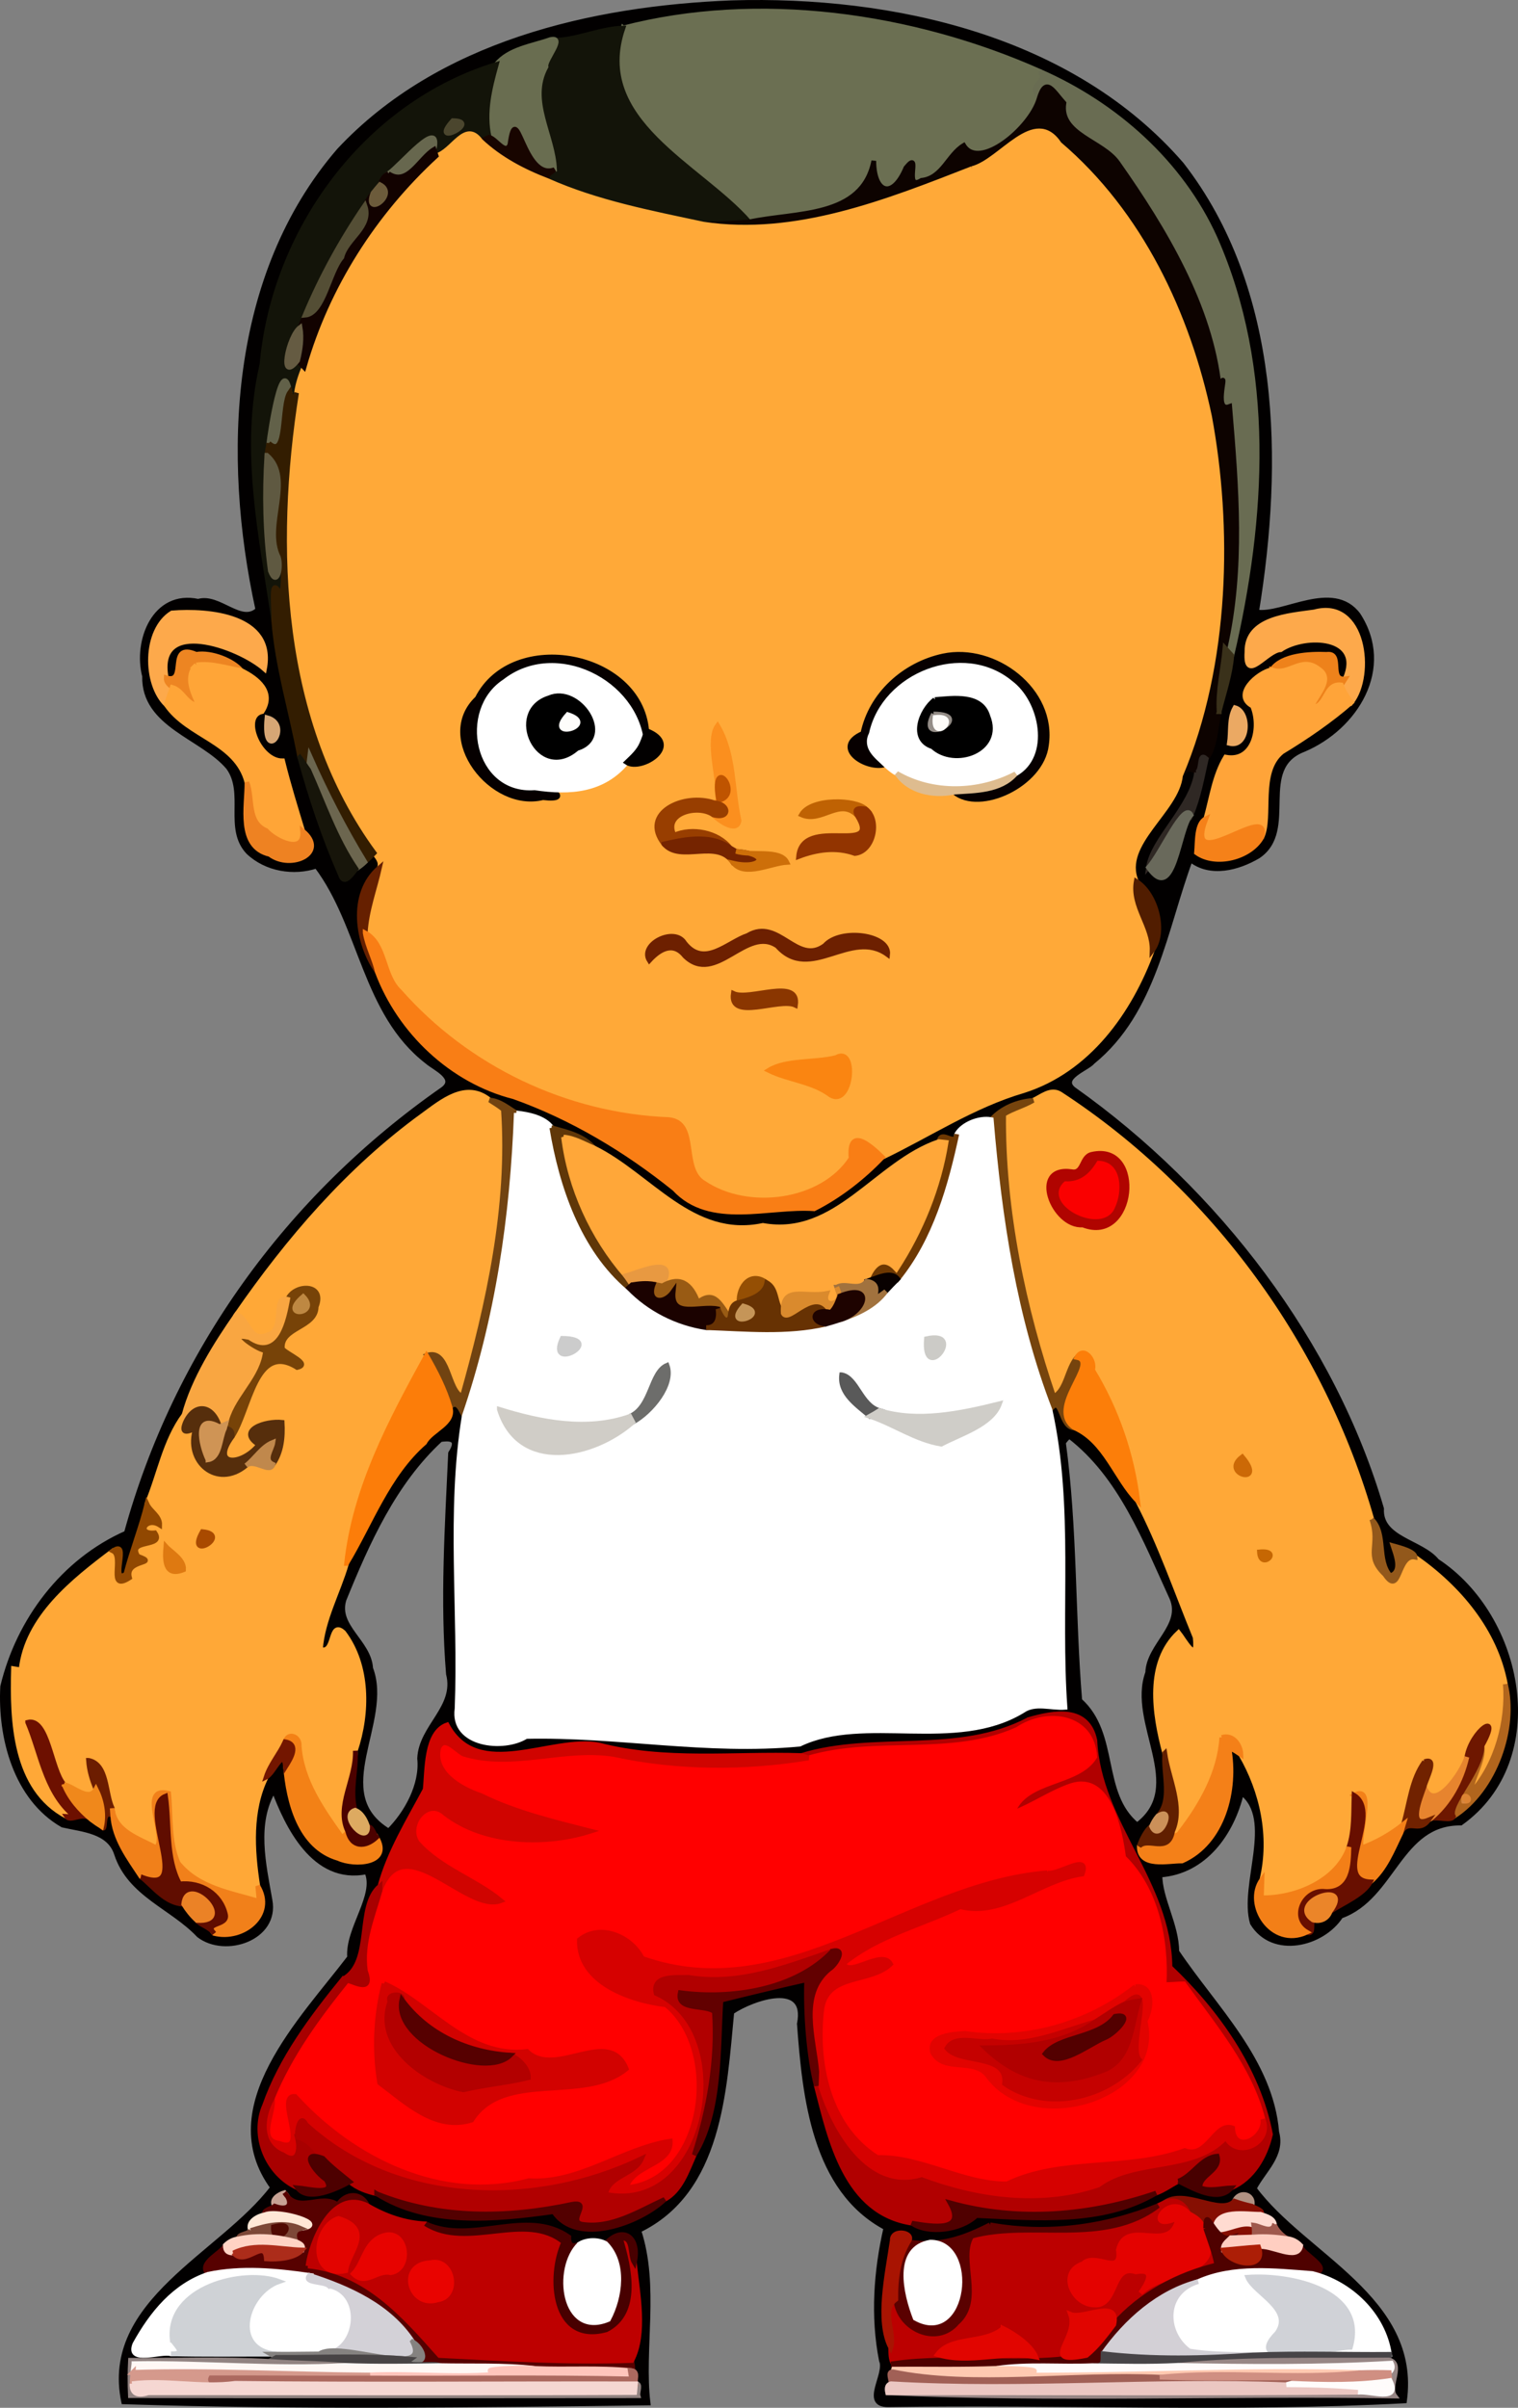 <?xml version="1.0" encoding="UTF-8" standalone="no"?>
<!-- Created with Inkscape (http://www.inkscape.org/) -->

<svg
   xmlns:dc="http://purl.org/dc/elements/1.1/"
   xmlns:cc="http://creativecommons.org/ns#"
   xmlns:rdf="http://www.w3.org/1999/02/22-rdf-syntax-ns#"
   xmlns:svg="http://www.w3.org/2000/svg"
   xmlns="http://www.w3.org/2000/svg"
   xmlns:sodipodi="http://sodipodi.sourceforge.net/DTD/sodipodi-0.dtd"
   xmlns:inkscape="http://www.inkscape.org/namespaces/inkscape"
   width="180.311mm"
   height="285.875mm"
   viewBox="0 0 638.897 1012.944"
   id="svg2"
   version="1.1"
   inkscape:version="0.91 r13725"
   sodipodi:docname="CartoonMan1.svg">
  <rect x="0" y="0" width="638.897" height="1012.944" fill="#808080" stroke="none"/>
  <defs
     id="defs4" />
  <sodipodi:namedview
     id="base"
     pagecolor="#ffffff"
     bordercolor="#666666"
     borderopacity="1.0"
     inkscape:pageopacity="0.0"
     inkscape:pageshadow="2"
     inkscape:zoom="0.66143806"
     inkscape:cx="319.4485"
     inkscape:cy="506.47221"
     inkscape:document-units="px"
     inkscape:current-layer="layer1"
     showgrid="false"
     fit-margin-top="0"
     fit-margin-left="0"
     fit-margin-right="0"
     fit-margin-bottom="0"
     inkscape:window-width="1600"
     inkscape:window-height="837"
     inkscape:window-x="-8"
     inkscape:window-y="-8"
     inkscape:window-maximized="1" />
  <g
     inkscape:label="Layer 1"
     inkscape:groupmode="layer"
     id="layer1"
     transform="translate(524.448,-25.89)">
    <g
       transform="matrix(1.25,0,0,1.25,-534.597,-133.693)"
       id="g25633"
       style="stroke-width:1.6;stroke-miterlimit:4;stroke-dasharray:none">
      <path
         id="path19346"
         d="m 254.6,128.59 c 54.13,-1.58 114.41,11.76 151.38,54.43 32.78,42.25 33.43,100.27 25.22,150.61 8.95,1.48 25.68,-10.42 34.23,0.96 11.68,18 -0.92,37.98 -18.38,45.36 -16.29,6.24 -2.29,27.12 -15.3,35.87 -6.74,3.98 -16.11,6.51 -22.81,1.16 -8.66,23.38 -12.17,51.17 -32.89,68.07 -1.85,2.29 -11.27,5.32 -6.41,9.23 48.28,34.17 87.41,85.48 103.66,141.14 -0.57,10.27 13.41,11.09 18.66,17.62 28.6,18.75 38.06,66.69 8.01,88.19 -20.77,-0.2 -22.61,25.03 -40.38,31.32 -6.3,9.67 -22.92,13.59 -29.79,2.36 -3.77,-12.86 8.02,-34.93 -3.65,-43.88 -3.21,13.6 -12.45,26.65 -27.47,27.69 -0.06,7.86 5.69,16.95 5.66,25.75 12.7,18.96 31.69,36.75 33.66,60.8 2.16,7.75 -4.43,12.85 -7.58,18.96 16.81,22.67 55.32,37.08 50.6,71.48 -57.5,3.04 -115.97,0.4 -173.84,1.29 -8.77,0.07 -0.27,-10.24 -2.28,-14.88 -2.94,-14.85 -1.78,-30.25 1.51,-44.65 -24.24,-12.85 -27.33,-44.13 -29.14,-68.66 3,-15.1 -15.72,-8.74 -22.75,-3.97 -2.55,26.58 -3.97,60.31 -31.33,73.49 6.2,18.78 0.96,39.99 3.13,58.07 -58.47,0.74 -118.1,1.51 -176.56,-0.38 -7.1,-33.8 32.94,-49.4 50.18,-72.13 -19.78,-27 10.01,-56.55 25.9,-77.45 -0.82,-9.55 9.37,-20.91 5.76,-28.81 -17.89,3.73 -26.9,-15.94 -31.27,-27.55 -6.72,11.14 -3.41,25.08 -1.3,37.13 2.39,12.81 -15.09,18.62 -23.96,11.79 -9.03,-9.58 -23.21,-13.69 -27.71,-27.35 -2.47,-7.8 -11.57,-8.2 -18.17,-9.74 C 13.39,732.83 8.1,712.33 9.02,695.28 14.37,672.97 29.4,653 50.67,643.62 c 16.58,-60.39 54.22,-112.89 106.61,-149.4 4.89,-3.74 -2.88,-7.08 -5.31,-9.21 -21.25,-16.38 -22.02,-45.63 -37.28,-65.87 -7.67,2.55 -16.91,1.1 -23.02,-4.73 -7.42,-7.92 -0.43,-19.92 -6.68,-28.47 -8.74,-10.36 -28.58,-14.16 -28.19,-30.72 -3.09,-11.78 3.35,-28.36 18.06,-25.17 6.98,-2.11 14.47,8.15 20.09,2.81 -11.33,-51.82 -8.88,-112.61 27.34,-154.56 33.66,-35.98 84.86,-47.84 132.31,-49.71 m -36.73,8.52 c -8.28,0.22 -17.75,4.95 -24.54,3.91 -6.13,2.17 -13.81,3.08 -18.09,8.33 -44.04,13.44 -74.91,55.99 -78.9,100.93 -6.67,28.86 -0.31,57.49 3.94,86.16 1.21,15.65 5.96,30.77 8.78,46.13 3.74,13.65 8.08,26.67 13.74,39.62 1.23,3.73 3.9,-0.51 5.19,-2.07 1.08,-0.67 2.09,-1.45 3,-2.33 1.08,-0.96 2.11,-1.98 3.09,-3.04 1.1,1.4 2.57,2.99 1.82,4.94 -10.29,8.77 -7.52,25.54 -0.7,35.16 7.51,20.02 25.02,36.64 45.92,41.94 19.6,6.98 37.86,17.91 54.1,30.99 12.05,12.99 31.68,5.64 47.04,6.7 8.46,-4.25 16.52,-10.57 22.97,-17.35 15.73,-7.54 30.49,-17.41 47.51,-22.39 21.72,-6.9 35.78,-26.52 43.31,-47.1 4.72,-6.17 1.54,-19.04 -5.35,-23.37 -5.36,-12.7 13.74,-23.69 14.89,-35.57 1.5,-2.22 3.27,-3.01 5.44,-1.03 -1.64,11.59 -14.92,22.5 -16.22,31.96 8.82,12.74 10.05,-13.26 14.35,-17.69 2.48,-5.74 3.71,-12.58 5.12,-18.89 2.95,-3.37 3.27,-11.05 4.33,-15.87 1.56,-6.22 3.76,-12.48 4.25,-18.89 10.74,-45.91 13.86,-96.48 -5.63,-140.51 -11.49,-25.43 -33.66,-44.99 -58.95,-56.06 -43.14,-19.15 -94.89,-26.42 -140.41,-14.61 m 232.79,196.5 c -8.45,1.22 -22.91,2.02 -22.68,13.48 -0.73,10.92 6.69,-0.62 11.33,-0.76 8.29,-5.61 28.1,-4.82 21.72,9.82 -5.67,0.74 -0.51,-9.02 -6.21,-8.25 -5.74,-0.24 -15.16,0.23 -18.51,5.17 -4.8,0.99 -13.28,8.56 -6.45,12.21 2.99,6.94 0.59,19.02 -9.06,17.21 -3.79,6.32 -4.7,13.76 -6.67,20.73 -3.2,1.54 -2.79,7.72 -3.13,11.44 6.46,4.64 18.06,1.67 21.92,-5.11 3.41,-6.89 -1.49,-22.06 6.88,-28.85 8.14,-4.94 16.18,-10.42 23.33,-16.64 7.36,-9.23 4.39,-35.06 -12.47,-30.45 m -384.64,0.35 c -9.36,5.8 -9.22,23.87 -1.92,30.88 7.36,10.77 23.57,12.36 27.17,26.12 0.09,7.97 -3.18,21.74 7.65,24.25 7.16,5.43 19.99,-0.53 11.11,-7.88 -2.39,-7.92 -4.8,-15.65 -6.76,-23.59 -7.85,0.15 -14.14,-15.01 -6.9,-16.6 4.19,-6.52 -1.5,-11.11 -7.02,-13.81 -2.66,-3.29 -10.02,-6.3 -15.16,-5.44 -10.1,-4.38 -2.63,10.22 -10.11,7.89 -3.84,-20.73 24.36,-10.66 33.08,-2.96 3.48,-18 -18.97,-19.84 -31.14,-18.86 m 357.93,31.88 c -2.07,3.6 -1.27,8.07 -1.9,12.01 6.51,1.67 7.1,-10.58 1.9,-12.01 m -325.93,3.35 c -1.64,16.57 9.05,2.45 0,0 m 52.2,134.04 c -24.83,18.08 -45,41.6 -62.44,66.79 -6.97,10.03 -14.46,21.83 -17.67,33.8 -6.57,9 -8.22,19.8 -12.51,30.03 -1.99,7.98 -5.05,15.65 -7.11,23.61 -5.62,3.62 1.66,-12.13 -4.32,-7.83 -13.26,10 -29.06,22.34 -30.96,40.06 -0.64,-0.11 -1.9,-0.32 -2.54,-0.42 -0.49,17.35 0.18,40.42 17.87,49.73 1.37,2.08 5.68,-1.94 8.43,1.13 1.07,0.82 2.2,1.57 3.35,2.3 1.91,2.74 -0.34,-6.26 3.77,-3.71 0.48,7.8 5.45,14.35 9.59,20.64 4.19,3.37 8.2,8.97 14.29,9.18 1.23,2.01 2.73,3.87 4.47,5.47 0.92,1.4 4.31,2.22 5.76,4.35 9.78,2.48 20.66,-6.33 14.72,-15.94 -1.91,-12.19 -2.69,-25.45 2.81,-36.65 2.69,-1.32 5.81,-10.23 6.54,-3.51 1,11.62 4.64,27.06 17.72,30.86 5.48,2.55 18.21,1.88 12.93,-7.12 -1,-1.13 -1.37,-3.58 -3.03,-3.62 -0.68,-2.16 -1.99,-4.65 -4.21,-5.48 -1.84,-6.59 0.48,-13.33 0.08,-20.01 4.27,-12.74 4.44,-28.67 -3.94,-39.77 -4.87,-4.46 -2.73,7.54 -7.81,5.61 0.76,-10.08 6.01,-19.23 8.8,-28.88 8.03,-13.28 13.87,-29.87 26.29,-40.68 2.22,-4.26 10.26,-6.41 8.54,-11.91 2.51,-2.62 3.69,1.12 4.77,3.06 -5.26,32.16 -1.12,65.62 -2.39,98.39 -1.78,12.38 15.78,14.13 23.27,9.37 30.72,-0.68 60.79,5.57 92.09,2.59 21.83,-10.42 52.37,2.51 75.05,-11.21 4.19,-2.97 9.56,-0.82 14.27,-1.18 -2.33,-33.27 2.19,-67.26 -5.03,-100.03 4.11,-5.89 3.24,6.16 8.25,5.95 10.4,4.66 13.8,16.97 21.27,24.63 7.67,14.72 13.04,30.51 19.35,45.87 1.09,9.72 -3.84,0.57 -5.59,-1.59 -10.83,10.24 -8.22,27.3 -4.65,40.61 -0.6,7.16 2.73,15.85 -2.37,21.17 -0.87,1.02 -1.57,2.17 -2.08,3.42 -1.62,0.95 -3.38,4.32 -4.13,6.67 -0.12,7.5 9.9,4.91 14.4,5.01 13.97,-6.18 18.32,-24.16 15.78,-37.93 1.54,0.29 2.76,1.3 4.04,2.15 7.09,12.21 10.55,27.4 7.09,42.02 -6.04,8.37 3.3,23.24 15.1,17.75 2.6,1.02 1.22,-2.74 2.04,-4.16 2.41,0.78 4.98,-0.38 5.8,-2.82 4.65,-3 11.36,-5.78 13.55,-9.96 4.99,-4.25 7.46,-10.67 10.26,-16.43 2.46,-5.21 6.01,0.31 9.38,-4.42 l 0.64,-0.41 c 2.27,-0.82 6.96,0.94 7.69,-0.73 14.29,-9.02 21.17,-30.28 17.49,-44.57 -3.3,-17.86 -15.72,-32.52 -30.39,-42.75 -0.06,-1.93 -5.08,-3.18 -7.44,-3.84 0.95,2.94 3.4,8.78 -0.93,10.13 -4.68,-5.33 -1.25,-14.07 -6.2,-19.02 -16.55,-58.03 -54.3,-110.19 -104.98,-143.18 -3.16,-1.92 -6.27,0.92 -9.06,2.2 -5.25,0.38 -10.51,2.52 -14.1,6.47 -3.99,-0.76 -9.63,1.45 -11.62,4.91 -0.6,4.42 -5.17,-1.95 -6,2.49 -21.14,7.18 -34.52,32.58 -59.27,28.2 -23.94,5.03 -38,-16.82 -56.9,-26.09 -3.47,-4.1 -9.17,-5.38 -14.16,-6.76 -2.43,-3.45 -7.9,-4.56 -11.96,-5 -2.85,-1.72 -5.51,-4.07 -8.97,-4.33 -8.02,-6.51 -16.08,0.46 -22.78,5.32 m 217.92,107.79 c -0.74,0.65 -1.39,1.38 -1.95,2.19 3.93,28.74 3.11,58.08 5.49,86.75 12.76,11.43 6.41,31.26 19.31,41.93 17.29,-13.01 -2.64,-34.33 3.57,-51.27 0.31,-9.41 12.21,-15.67 8.11,-25.17 -8.93,-19.42 -17.09,-41.07 -34.53,-54.43 m -211.69,1.15 c -15.66,14.46 -24.6,34.44 -32.5,53.87 -2.83,9.07 8.49,14.24 8.97,23.13 6.9,17.94 -14.92,42.03 6.07,54.76 5.98,-5.96 11.34,-15.52 10.42,-24.44 0.45,-10.77 12.6,-17.06 9.7,-28.46 -2.03,-24.76 -0.41,-49.51 0.72,-74.27 3.41,-5.34 -0.99,-4.94 -3.38,-4.59 m 198,94.25 c -23.71,12.51 -51.59,4.49 -76.54,12.09 -22.67,-0.74 -45.82,2.27 -68.16,-3.55 -16.04,-3.09 -40.63,12.61 -51.1,-6.77 -7.25,2.57 -6.67,15.36 -7.37,21.77 -5.61,10.5 -12.1,20.98 -15.21,32.46 -8.18,6.92 -2.05,25.63 -12.44,31.34 -10.52,12.95 -20.82,26.6 -26.41,42.5 -4.51,10.29 0.93,23.18 11.06,27.71 3.55,4.91 12.93,0.48 17.62,-2.02 2.56,2.19 5.78,3.3 9.04,4.03 17.32,10.96 39.96,8.79 59.62,6.03 7.8,11.73 28.95,3.85 37.35,-4.11 5.46,-2.99 7.55,-9.56 9.97,-14.97 8.98,-14.49 7.93,-36.05 8.97,-52.09 9.57,-2.38 19.28,-4.71 28.89,-6.89 -0.41,11.8 0.79,26.19 3.23,35.7 4.68,18.15 9.83,42.85 32.2,46.24 5.35,3.79 16.45,2.5 21.66,-2.56 20.2,0.85 42.36,3.09 60.54,-7.56 2.68,-0.98 5.03,-2.71 7.55,-4.03 5.09,2.56 13.56,7.39 17.78,2.27 7.29,-3.15 11.48,-10.57 13.2,-18.01 -4.14,-21.91 -18.25,-41.49 -33.85,-56.25 -0.26,-28.59 -23.92,-48.34 -25.29,-76.34 -2.42,-11.54 -13.66,-9.49 -22.31,-6.99 M 100.61,870.17 c -0.88,0.81 -4.42,1.45 -3.15,2.84 -2.41,0.43 -6.27,2.35 -4.92,5.36 -1.11,1.35 -4.08,1.05 -4.25,2.82 -1.64,0.17 -3.14,1 -4.31,2.15 -1.23,2.78 -9.49,5.97 -5.73,9.75 -11.44,3.86 -19.01,13.18 -24.72,23.51 -2.72,6.77 8.85,2.23 12.13,3.26 11.23,0.29 22.47,0.11 33.71,0.14 0.45,0.26 1.36,0.79 1.82,1.05 -0.63,0.34 -1.88,1.01 -2.51,1.35 -15.52,-0.85 -31.09,-0.3 -46.62,-0.36 -0.21,3.95 -0.22,7.91 -0.03,11.9 56.97,0.12 113.94,0.08 170.91,0.02 -0.33,-1.18 1.22,-4.33 -0.85,-3.99 -0.29,-1.38 0.85,-3.7 -0.83,-4.36 -0.08,-1.18 -0.22,-2.35 -0.41,-3.5 4.72,-9.1 1.96,-22.4 0.86,-32.91 1.96,-8.71 -3.91,-12.67 -9.65,-6.45 -2.53,-1.39 -6.29,-1.36 -8.81,0.16 -2.51,1.19 -3.72,0.39 -3.62,-2.37 -14.37,-10 -32.28,2.76 -48.15,-4.41 -7.03,-0.3 -13.56,-2.58 -19.58,-6.09 -2.15,-4.69 -7.48,-4.48 -10.04,-0.31 -5.77,-4.14 -13.17,3.36 -17.93,-4.11 -1.89,0.52 -4.82,2.28 -3.32,4.55 m 323.12,-1.68 c -4.72,4.97 -16.77,-4.5 -23.56,0.5 -0.52,0.26 -1.55,0.76 -2.07,1.01 -17.9,7.34 -37.53,9.89 -56.61,6.44 -9.51,4.83 -17.04,7.27 -27.57,5.77 2.66,-3.23 -5.57,-4.64 -5.36,-0.52 -1.65,11.27 -5.25,27.11 -0.53,36.11 0.05,1.8 -0.07,3.71 0.84,5.36 0.05,0.46 0.13,1.38 0.17,1.84 l -0.29,0.91 c -2.02,-0.05 -0.37,2.82 -0.64,4.03 -1.15,0.28 -1.52,1.29 -1.12,3.03 54.95,2.47 114.18,0.24 170.77,1.1 -2.52,-3.28 3.18,-10.99 -1.98,-12.13 0.05,-0.47 0.13,-1.43 0.18,-1.9 -2,-13.34 -13.09,-23.99 -25.99,-27.2 8.09,-1.24 -3.99,-6.75 -3.87,-9.4 -1.18,-1.27 -2.77,-2.15 -4.48,-2.33 -1.73,-0.83 -3.83,-3.09 -4.37,-4.74 -0.29,-2.22 -2.96,-2.86 -4.75,-3.47 1.63,-1.08 -1.99,-2.15 -2.87,-2.73 1.07,-4.12 -4.29,-5.5 -5.9,-1.68 z"
         inkscape:connector-curvature="0"
         style="opacity:1;fill:#020000;stroke:#020000;stroke-width:1.6;stroke-miterlimit:4;stroke-dasharray:none" />
      <path
         id="path19348"
         d="m 217.87,137.11 c 45.52,-11.81 97.27,-4.54 140.41,14.61 3,3.89 -4.5,3.67 -0.31,9.23 -2.93,9.93 -20.13,24.21 -25.36,15.67 -5.3,3.2 -7.12,10.97 -14.2,11.75 -6.43,3.99 0.26,-10.97 -5.25,-4.23 -4.56,10.86 -10.78,8.46 -10.83,-2.33 -3.84,19.43 -26.3,17.15 -41.96,20.55 -16.7,-19.07 -53.22,-33.86 -42.5,-65.25 z"
         inkscape:connector-curvature="0"
         style="opacity:1;fill:#6b6f52;stroke:#6b6f52;stroke-width:1.6;stroke-miterlimit:4;stroke-dasharray:none" />
      <path
         id="path19354"
         d="m 193.33,141.02 c 6.79,1.04 16.26,-3.69 24.54,-3.91 -10.72,31.39 25.8,46.18 42.5,65.25 -5.15,0.39 -10.29,0.64 -15.45,0.74 -17.69,-3.78 -35.82,-7.23 -52.43,-14.63 -0.73,-2.12 1.09,-2.56 2.34,-3.7 -0.4,-11.54 -9.15,-23.16 -2.88,-34.65 -0.55,-2.3 6.92,-10.43 1.38,-9.1 z"
         inkscape:connector-curvature="0"
         style="opacity:1;fill:#131409;stroke:#131409;stroke-width:1.6;stroke-miterlimit:4;stroke-dasharray:none" />
      <path
         id="path19358"
         d="m 175.24,149.35 c 4.28,-5.25 11.96,-6.16 18.09,-8.33 5.54,-1.33 -1.93,6.8 -1.38,9.1 -6.27,11.49 2.48,23.11 2.88,34.65 -10.65,3.95 -12.68,-25.07 -15.02,-8.43 -1.48,3.65 -4.64,-1.93 -6.99,-2.48 -1.86,-8.31 0.2,-16.54 2.42,-24.51 z"
         inkscape:connector-curvature="0"
         style="opacity:1;fill:#696d50;stroke:#696d50;stroke-width:1.6;stroke-miterlimit:4;stroke-dasharray:none" />
      <path
         id="path19364"
         d="m 96.34,250.28 c 3.99,-44.94 34.86,-87.49 78.9,-100.93 -2.22,7.97 -4.28,16.2 -2.42,24.51 -0.96,0.42 -1.91,0.85 -2.87,1.27 -5.19,-7.19 -9.39,3.54 -14.98,4.98 -0.18,-0.53 -0.52,-1.61 -0.7,-2.14 2.48,-11.37 -11.1,5.16 -15.36,8.14 -1.58,0.69 -2.31,2.16 -2.85,3.7 -0.8,0.95 -1.62,1.89 -2.39,2.88 -1.05,1.27 -1.92,2.68 -2.71,4.13 -7.93,11.62 -14.73,23.96 -20.15,36.94 -0.59,1.34 -1.13,2.71 -1.65,4.09 -4.01,2.98 -7.36,19.42 -0.83,11.16 0.72,0.74 1.43,1.49 2.15,2.25 -1.15,2.78 -2.11,5.65 -2.52,8.64 -0.97,2.35 -1.8,2.27 -2.24,-0.24 -2.62,-13.92 -6.71,13.92 -7.08,17.19 -0.26,1.34 -0.51,2.68 -0.67,4.04 -0.81,12.91 -0.56,26.19 1.18,38.92 2.2,5.75 3.81,-1.18 2.68,-4.62 0.54,-14.16 3.13,11.47 0.6,12.38 -3.65,-7.23 -1.84,5.72 -2.15,8.87 -4.25,-28.67 -10.61,-57.3 -3.94,-86.16 m 64.25,-82.01 c -8.54,9.53 10.16,0.13 0,0 z"
         inkscape:connector-curvature="0"
         style="opacity:1;fill:#131409;stroke:#131409;stroke-width:1.6;stroke-miterlimit:4;stroke-dasharray:none" />
      <path
         id="path19372"
         d="m 358.28,151.72 c 25.29,11.07 47.46,30.63 58.95,56.06 19.49,44.03 16.37,94.6 5.63,140.51 -0.77,-0.84 -1.52,-1.68 -2.27,-2.51 6.1,-26.84 3.84,-54.26 1.57,-81.32 -6.1,2.42 0.33,-14.77 -3.55,-6.68 -2.85,-26.97 -18.29,-52.81 -34.11,-75.27 -5.16,-7.43 -19.79,-9.48 -18.16,-20.16 -3.78,-4.23 -6.09,-9.1 -8.37,-1.4 -4.19,-5.56 3.31,-5.34 0.31,-9.23 z"
         inkscape:connector-curvature="0"
         style="opacity:1;fill:#696c52;stroke:#696c52;stroke-width:1.6;stroke-miterlimit:4;stroke-dasharray:none" />
      <path
         id="path19376"
         d="m 357.97,160.95 c 2.28,-7.7 4.59,-2.83 8.37,1.4 -1.63,10.68 13,12.73 18.16,20.16 15.82,22.46 31.26,48.3 34.11,75.27 3.88,-8.09 -2.55,9.1 3.55,6.68 2.27,27.06 4.53,54.48 -1.57,81.32 -0.63,7.14 -2.46,14.18 -1.98,21.4 -1.06,4.82 -1.38,12.5 -4.33,15.87 -2.74,-2.53 -1.2,3.84 -3.25,4.62 -2.17,-1.98 -3.94,-1.19 -5.44,1.03 16.04,-37.81 16.61,-83.99 9.78,-120.87 -7.28,-34.51 -23.27,-68.47 -50.54,-91.67 -8.41,-12.73 -19.64,5.81 -29.41,8.25 -28.71,11.22 -59.36,23.38 -90.5,18.69 5.16,-0.1 10.3,-0.35 15.45,-0.74 15.66,-3.4 38.12,-1.12 41.96,-20.55 0.05,10.79 6.27,13.19 10.83,2.33 5.51,-6.74 -1.18,8.22 5.25,4.23 7.08,-0.78 8.9,-8.55 14.2,-11.75 5.23,8.54 22.43,-5.74 25.36,-15.67 z"
         inkscape:connector-curvature="0"
         style="opacity:1;fill:#0d0300;stroke:#0d0300;stroke-width:1.6;stroke-miterlimit:4;stroke-dasharray:none" />
      <path
         id="path19386"
         d="m 160.59,168.27 c 10.16,0.13 -8.54,9.53 0,0 z"
         inkscape:connector-curvature="0"
         style="opacity:1;fill:#4b462e;stroke:#4b462e;stroke-width:1.6;stroke-miterlimit:4;stroke-dasharray:none" />
      <path
         id="path19390"
         d="m 179.81,176.34 c 2.34,-16.64 4.37,12.38 15.02,8.43 -1.25,1.14 -3.07,1.58 -2.34,3.7 -8.17,-3.12 -16.13,-7.31 -22.54,-13.34 0.96,-0.42 1.91,-0.85 2.87,-1.27 2.35,0.55 5.51,6.13 6.99,2.48 z"
         inkscape:connector-curvature="0"
         style="opacity:1;fill:#180500;stroke:#180500;stroke-width:1.6;stroke-miterlimit:4;stroke-dasharray:none" />
      <path
         id="path19394"
         d="m 335.42,184.41 c 9.77,-2.44 21,-20.98 29.41,-8.25 27.27,23.2 43.26,57.16 50.54,91.67 6.83,36.88 6.26,83.06 -9.78,120.87 -1.15,11.88 -20.25,22.87 -14.89,35.57 -1.52,8.48 5.61,15.02 5.35,23.37 -7.53,20.58 -21.59,40.2 -43.31,47.1 -17.02,4.98 -31.78,14.85 -47.51,22.39 -4.23,-4.13 -11.53,-10.51 -10.53,0.4 -9.75,15.02 -34.76,18.27 -49.54,8.31 -8.12,-4.74 -1.74,-20.41 -11.88,-21.36 -34.58,-1.36 -67.81,-17.3 -90.6,-43.13 -5.82,-5.44 -4.59,-15.89 -11.59,-19.7 0.43,-7.53 3.16,-14.66 4.81,-21.96 0.75,-1.95 -0.72,-3.54 -1.82,-4.94 -32.2,-43.9 -34.27,-103.02 -26.12,-154.85 0.41,-2.99 1.37,-5.86 2.52,-8.64 7.81,-27.3 23.66,-51.97 44.49,-71.15 5.59,-1.44 9.79,-12.17 14.98,-4.98 6.41,6.03 14.37,10.22 22.54,13.34 16.61,7.4 34.74,10.85 52.43,14.63 31.14,4.69 61.79,-7.47 90.5,-18.69 m -9.73,164.03 c -13.09,2.8 -24.3,12.88 -27.03,26.04 -10.94,4.82 1.38,12.53 7.53,10.53 1.19,1.1 2.42,2.21 3.89,2.95 4,6.12 12.36,7.8 19.27,6.3 8.7,7.25 29.55,-2.53 31.1,-15.82 2.75,-18.51 -17.46,-33.68 -34.76,-30 m -156.88,14.28 c -14.16,13.39 4.98,37.7 22.11,33.4 10.88,1.29 1.29,-4.71 -2.75,-3.31 12.07,1.82 23,0.89 30.93,-8.56 4.79,3.26 19.26,-5.75 6.76,-10.69 -2.25,-26.32 -45.1,-34.38 -57.05,-10.84 m 81.12,33.41 0.17,0.89 c -0.37,0.21 -1.11,0.63 -1.48,0.84 -10.1,-3.55 -25.22,3.38 -16.97,13.85 5.6,6.65 18.05,-2.08 23.42,6.48 3.89,4.72 12.64,0 18,-0.3 -2.21,-4.61 -12.18,-2 -17.1,-3.7 -0.51,-0.29 -1.53,-0.89 -2.04,-1.18 -4.06,-5.26 -12.8,-6.97 -18.85,-4.24 -3.76,-7.51 8.2,-10.48 13.2,-6.85 1.19,1.39 8.04,6.54 8.68,1.9 -2.42,-10.64 -1.51,-22.34 -7.24,-31.95 -3.63,4.95 0.52,17.76 0.21,24.26 m 28.01,5.75 c 6.82,3.07 12.88,-5.97 18.83,0.29 8.54,13.83 -18.46,-0.45 -19.76,13.77 6.14,-2.33 12.63,-3.27 18.96,-1.02 6.26,-0.63 8.62,-11.26 3.64,-15 -3.18,-3.27 -18.35,-3.82 -21.67,1.96 m -18.04,40.6 c -6.94,2.38 -14.65,11 -21.26,2.56 -3.39,-5.64 -15.38,0.43 -11.89,5.91 3.54,-3.89 8.06,-6.42 11.92,-1.56 10.41,10.25 20.79,-10.44 31.15,-3.34 11.13,12.53 24.73,-6.16 37.17,2.9 0.78,-6.81 -15.88,-9.07 -21.17,-3.05 -9.39,6.88 -15.56,-9.62 -25.92,-3.42 m -4.86,19.53 c -1.46,9.66 15.55,1.34 20.92,3.98 1.46,-9.67 -15.56,-1.36 -20.92,-3.98 m 34.58,21.59 c -7.29,1.82 -16.82,0.65 -22.69,4.31 6.71,3.32 14.7,3.67 20.87,8.34 7.2,4.17 9.07,-16.87 1.82,-12.65 z"
         inkscape:connector-curvature="0"
         style="opacity:1;fill:#ffa938;stroke:#ffa938;stroke-width:1.6;stroke-miterlimit:4;stroke-dasharray:none" />
      <path
         id="path19396"
         d="m 138.91,186.11 c 4.26,-2.98 17.84,-19.51 15.36,-8.14 -4.92,2.94 -8.86,12.5 -15.36,8.14 z"
         inkscape:connector-curvature="0"
         style="opacity:1;fill:#67674e;stroke:#67674e;stroke-width:1.6;stroke-miterlimit:4;stroke-dasharray:none" />
      <path
         id="path19400"
         d="m 138.91,186.11 c 6.5,4.36 10.44,-5.2 15.36,-8.14 0.18,0.53 0.52,1.61 0.7,2.14 -20.83,19.18 -36.68,43.85 -44.49,71.15 -0.72,-0.76 -1.43,-1.51 -2.15,-2.25 0.9,-3.63 1.47,-7.45 0.83,-11.16 0.52,-1.38 1.06,-2.75 1.65,-4.09 6.29,-0.51 8.01,-14.4 12.41,-19.52 1.52,-6.34 10.29,-10.14 7.74,-17.42 0.79,-1.45 1.66,-2.86 2.71,-4.13 -3.21,8.71 8.78,0.41 2.39,-2.88 0.54,-1.54 1.27,-3.01 2.85,-3.7 z"
         inkscape:connector-curvature="0"
         style="opacity:1;fill:#120200;stroke:#120200;stroke-width:1.6;stroke-miterlimit:4;stroke-dasharray:none" />
      <path
         id="path19406"
         d="m 136.06,189.81 c 6.39,3.29 -5.6,11.59 -2.39,2.88 0.77,-0.99 1.59,-1.93 2.39,-2.88 z"
         inkscape:connector-curvature="0"
         style="opacity:1;fill:#6c5b3b;stroke:#6c5b3b;stroke-width:1.6;stroke-miterlimit:4;stroke-dasharray:none" />
      <path
         id="path19414"
         d="m 110.81,233.76 c 5.42,-12.98 12.22,-25.32 20.15,-36.94 2.55,7.28 -6.22,11.08 -7.74,17.42 -4.4,5.12 -6.12,19.01 -12.41,19.52 z"
         inkscape:connector-curvature="0"
         style="opacity:1;fill:#544e35;stroke:#544e35;stroke-width:1.6;stroke-miterlimit:4;stroke-dasharray:none" />
      <path
         id="path19428"
         d="m 108.33,249.01 c -6.53,8.26 -3.18,-8.18 0.83,-11.16 0.64,3.71 0.07,7.53 -0.83,11.16 z"
         inkscape:connector-curvature="0"
         style="opacity:1;fill:#655b42;stroke:#655b42;stroke-width:1.6;stroke-miterlimit:4;stroke-dasharray:none" />
      <path
         id="path19430"
         d="m 98.64,276.85 c 0.37,-3.27 4.46,-31.11 7.08,-17.19 -3.01,4.25 -0.68,22.95 -7.08,17.19 z"
         inkscape:connector-curvature="0"
         style="opacity:1;fill:#626149;stroke:#626149;stroke-width:1.6;stroke-miterlimit:4;stroke-dasharray:none" />
      <path
         id="path19432"
         d="m 98.64,276.85 c 6.4,5.76 4.07,-12.94 7.08,-17.19 0.44,2.51 1.27,2.59 2.24,0.24 -8.15,51.83 -6.08,110.95 26.12,154.85 -0.98,1.06 -2.01,2.08 -3.09,3.04 -6.97,-11.42 -13.12,-23.39 -18.57,-35.68 -0.2,1.58 -0.38,3.18 -0.35,4.79 -1.04,-1.43 -1.96,-2.93 -3.01,-4.33 -2.82,-15.36 -7.57,-30.48 -8.78,-46.13 0.31,-3.15 -1.5,-16.1 2.15,-8.87 2.53,-0.91 -0.06,-26.54 -0.6,-12.38 -5.33,-10.73 5.36,-26.36 -3.86,-34.3 0.16,-1.36 0.41,-2.7 0.67,-4.04 z"
         inkscape:connector-curvature="0"
         style="opacity:1;fill:#331d01;stroke:#331d01;stroke-width:1.6;stroke-miterlimit:4;stroke-dasharray:none" />
      <path
         id="path19434"
         d="m 97.97,280.89 c 9.22,7.94 -1.47,23.57 3.86,34.3 1.13,3.44 -0.48,10.37 -2.68,4.62 -1.74,-12.73 -1.99,-26.01 -1.18,-38.92 z"
         inkscape:connector-curvature="0"
         style="opacity:1;fill:#5f5941;stroke:#5f5941;stroke-width:1.6;stroke-miterlimit:4;stroke-dasharray:none" />
      <path
         id="path19450"
         d="m 450.66,333.61 c 16.86,-4.61 19.83,21.22 12.47,30.45 -1.39,-1.81 -2.59,-3.75 -3.41,-5.87 0.32,-0.51 0.98,-1.53 1.31,-2.04 6.38,-14.64 -13.43,-15.43 -21.72,-9.82 -4.64,0.14 -12.06,11.68 -11.33,0.76 -0.23,-11.46 14.23,-12.26 22.68,-13.48 z"
         inkscape:connector-curvature="0"
         style="opacity:1;fill:#fda94b;stroke:#fda94b;stroke-width:1.6;stroke-miterlimit:4;stroke-dasharray:none" />
      <path
         id="path19452"
         d="m 66.02,333.96 c 12.17,-0.98 34.62,0.86 31.14,18.86 -8.72,-7.7 -36.92,-17.77 -33.08,2.96 -0.1,1.47 1.03,2.35 2.03,3.22 -0.68,1.94 -1.37,3.87 -2.01,5.84 -7.3,-7.01 -7.44,-25.08 1.92,-30.88 z"
         inkscape:connector-curvature="0"
         style="opacity:1;fill:#fda94b;stroke:#fda94b;stroke-width:1.6;stroke-miterlimit:4;stroke-dasharray:none" />
      <path
         id="path19480"
         d="m 418.61,367.18 c -0.48,-7.22 1.35,-14.26 1.98,-21.4 0.75,0.83 1.5,1.67 2.27,2.51 -0.49,6.41 -2.69,12.67 -4.25,18.89 z"
         inkscape:connector-curvature="0"
         style="opacity:1;fill:#3a311a;stroke:#3a311a;stroke-width:1.6;stroke-miterlimit:4;stroke-dasharray:none" />
      <path
         id="path19488"
         d="m 64.08,355.78 c 7.48,2.33 0.01,-12.27 10.11,-7.89 5.14,-0.86 12.5,2.15 15.16,5.44 -4.98,-0.8 -10.01,-2.61 -15.12,-1.86 -3.94,3.87 -1.11,9.42 0.76,13.57 -4.12,-0.13 -5.2,-5 -8.88,-6.04 -1,-0.87 -2.13,-1.75 -2.03,-3.22 z"
         inkscape:connector-curvature="0"
         style="opacity:1;fill:#ed8522;stroke:#ed8522;stroke-width:1.6;stroke-miterlimit:4;stroke-dasharray:none" />
      <path
         id="path19490"
         d="m 325.69,348.44 c 17.3,-3.68 37.51,11.49 34.76,30 -1.55,13.29 -22.4,23.07 -31.1,15.82 7.12,-0.5 15.58,-0.3 20.71,-6.15 10.91,-6.17 7.27,-23.96 -1.6,-30.6 -15.99,-13.33 -42.67,-2.77 -46.95,17.08 -2.41,4.75 1.87,7.65 4.68,10.42 -6.15,2 -18.47,-5.71 -7.53,-10.53 2.73,-13.16 13.94,-23.24 27.03,-26.04 z"
         inkscape:connector-curvature="0"
         style="opacity:1;fill:#070000;stroke:#070000;stroke-width:1.6;stroke-miterlimit:4;stroke-dasharray:none" />
      <path
         id="path19492"
         d="m 436.31,353.07 c 3.35,-4.94 12.77,-5.41 18.51,-5.17 5.7,-0.77 0.54,8.99 6.21,8.25 -0.33,0.51 -0.99,1.53 -1.31,2.04 -5.68,-0.72 -4.58,7.26 -10.06,7.7 1.22,-4.02 7.87,-9.64 2.39,-13.11 -5.84,-4.53 -9.99,2.51 -15.74,0.29 z"
         inkscape:connector-curvature="0"
         style="opacity:1;fill:#ee821b;stroke:#ee821b;stroke-width:1.6;stroke-miterlimit:4;stroke-dasharray:none" />
      <path
         id="path19500"
         d="m 168.81,362.72 c 11.95,-23.54 54.8,-15.48 57.05,10.84 -0.48,1.49 -1.01,2.97 -1.63,4.41 -1.93,-20.9 -29.07,-34.43 -46.18,-20.95 -14.91,9.67 -9.55,37.29 10.12,35.79 4.04,-1.4 13.63,4.6 2.75,3.31 -17.13,4.3 -36.27,-20.01 -22.11,-33.4 z"
         inkscape:connector-curvature="0"
         style="opacity:1;fill:#060000;stroke:#060000;stroke-width:1.6;stroke-miterlimit:4;stroke-dasharray:none" />
      <path
         id="path19502"
         d="m 74.23,351.47 c 5.11,-0.75 10.14,1.06 15.12,1.86 5.52,2.7 11.21,7.29 7.02,13.81 -7.24,1.59 -0.95,16.75 6.9,16.6 1.96,7.94 4.37,15.67 6.76,23.59 0.74,8.18 -9.22,3.31 -12.29,-0.13 -6.54,-2.89 -4.41,-10.61 -6.47,-16.24 -3.6,-13.76 -19.81,-15.35 -27.17,-26.12 0.64,-1.97 1.33,-3.9 2.01,-5.84 3.68,1.04 4.76,5.91 8.88,6.04 -1.87,-4.15 -4.7,-9.7 -0.76,-13.57 z"
         inkscape:connector-curvature="0"
         style="opacity:1;fill:#ffa537;stroke:#ffa537;stroke-width:1.6;stroke-miterlimit:4;stroke-dasharray:none" />
      <path
         id="path19504"
         d="m 436.31,353.07 c 5.75,2.22 9.9,-4.82 15.74,-0.29 5.48,3.47 -1.17,9.09 -2.39,13.11 5.48,-0.44 4.38,-8.42 10.06,-7.7 0.82,2.12 2.02,4.06 3.41,5.87 -7.15,6.22 -15.19,11.7 -23.33,16.64 -8.37,6.79 -3.47,21.96 -6.88,28.85 3.7,-12.98 -26.71,14.24 -18.79,-6.33 1.97,-6.97 2.88,-14.41 6.67,-20.73 9.65,1.81 12.05,-10.27 9.06,-17.21 -6.83,-3.65 1.65,-11.22 6.45,-12.21 z"
         inkscape:connector-curvature="0"
         style="opacity:1;fill:#ffa439;stroke:#ffa439;stroke-width:1.6;stroke-miterlimit:4;stroke-dasharray:none" />
      <path
         id="path19520"
         d="m 178.05,357.02 c 17.11,-13.48 44.25,0.05 46.18,20.95 -1.08,2.54 -3.19,4.41 -5.13,6.28 -7.93,9.45 -18.86,10.38 -30.93,8.56 -19.67,1.5 -25.03,-26.12 -10.12,-35.79 m 14.92,5.52 c -14.57,4.61 -3.52,28.23 9.4,17.05 12.43,-3.79 0.62,-21.46 -9.4,-17.05 z"
         inkscape:connector-curvature="0"
         style="opacity:1;fill:#ffffff;stroke:#ffffff;stroke-width:1.6;stroke-miterlimit:4;stroke-dasharray:none" />
      <path
         id="path19522"
         d="m 301.51,374.59 c 4.28,-19.85 30.96,-30.41 46.95,-17.08 8.87,6.64 12.51,24.43 1.6,30.6 -12.34,6.42 -27.81,6.89 -39.98,-0.15 -1.47,-0.74 -2.7,-1.85 -3.89,-2.95 -2.81,-2.77 -7.09,-5.67 -4.68,-10.42 m 21.39,-11.47 c -4.77,3.61 -8.46,13.45 -0.79,15.86 7.43,6.94 23.34,1.37 18.63,-10.23 -2.22,-7.64 -11.92,-6.08 -17.84,-5.63 z"
         inkscape:connector-curvature="0"
         style="opacity:1;fill:#ffffff;stroke:#ffffff;stroke-width:1.6;stroke-miterlimit:4;stroke-dasharray:none" />
      <path
         id="path19574"
         d="m 192.97,362.54 c 10.02,-4.41 21.83,13.26 9.4,17.05 -12.92,11.18 -23.97,-12.44 -9.4,-17.05 m 6.31,5.63 c -8.3,9.13 10.95,3.5 0,0 z"
         inkscape:connector-curvature="0"
         style="opacity:1;fill:#000000;stroke:#000000;stroke-width:1.6;stroke-miterlimit:4;stroke-dasharray:none" />
      <path
         id="path19580"
         d="m 322.9,363.12 c 5.92,-0.45 15.62,-2.01 17.84,5.63 4.71,11.6 -11.2,17.17 -18.63,10.23 -7.67,-2.41 -3.98,-12.25 0.79,-15.86 m -0.47,4.85 c -6.17,11.87 14.94,0.07 0,0 z"
         inkscape:connector-curvature="0"
         style="opacity:1;fill:#000000;stroke:#000000;stroke-width:1.6;stroke-miterlimit:4;stroke-dasharray:none" />
      <path
         id="path19594"
         d="m 423.95,365.84 c 5.2,1.43 4.61,13.68 -1.9,12.01 0.63,-3.94 -0.17,-8.41 1.9,-12.01 z"
         inkscape:connector-curvature="0"
         style="opacity:1;fill:#eba963;stroke:#eba963;stroke-width:1.6;stroke-miterlimit:4;stroke-dasharray:none" />
      <path
         id="path19602"
         d="m 199.28,368.17 c 10.95,3.5 -8.3,9.13 0,0 z"
         inkscape:connector-curvature="0"
         style="opacity:1;fill:#fefdfb;stroke:#fefdfb;stroke-width:1.6;stroke-miterlimit:4;stroke-dasharray:none" />
      <path
         id="path19604"
         d="m 322.43,367.97 c 14.94,0.07 -6.17,11.87 0,0 m 0.54,1.15 c -0.96,9.18 9.2,-0.97 0,0 z"
         inkscape:connector-curvature="0"
         style="opacity:1;fill:#948d87;stroke:#948d87;stroke-width:1.6;stroke-miterlimit:4;stroke-dasharray:none" />
      <path
         id="path19614"
         d="m 98.02,369.19 c 9.05,2.45 -1.64,16.57 0,0 z"
         inkscape:connector-curvature="0"
         style="opacity:1;fill:#d6a675;stroke:#d6a675;stroke-width:1.6;stroke-miterlimit:4;stroke-dasharray:none" />
      <path
         id="path19616"
         d="m 322.97,369.12 c 9.2,-0.97 -0.96,9.18 0,0 z"
         inkscape:connector-curvature="0"
         style="opacity:1;fill:#fefcf9;stroke:#fefcf9;stroke-width:1.6;stroke-miterlimit:4;stroke-dasharray:none" />
      <path
         id="path19634"
         d="m 249.93,396.13 c 0.31,-6.5 -3.84,-19.31 -0.21,-24.26 5.73,9.61 4.82,21.31 7.24,31.95 -0.64,4.64 -7.49,-0.51 -8.68,-1.9 5.63,1.64 5.71,-3.62 0.34,-4.06 0.37,-0.21 1.11,-0.63 1.48,-0.84 8.39,-1.88 -2.46,-15.88 -0.17,-0.89 z"
         inkscape:connector-curvature="0"
         style="opacity:1;fill:#fb8f1e;stroke:#fb8f1e;stroke-width:1.6;stroke-miterlimit:4;stroke-dasharray:none" />
      <path
         id="path19642"
         d="m 224.23,377.97 c 0.62,-1.44 1.15,-2.92 1.63,-4.41 12.5,4.94 -1.97,13.95 -6.76,10.69 1.94,-1.87 4.05,-3.74 5.13,-6.28 z"
         inkscape:connector-curvature="0"
         style="opacity:1;fill:#020000;stroke:#020000;stroke-width:1.6;stroke-miterlimit:4;stroke-dasharray:none" />
      <path
         id="path19660"
         d="m 112.07,386.9 c -0.03,-1.61 0.15,-3.21 0.35,-4.79 5.45,12.29 11.6,24.26 18.57,35.68 -0.91,0.88 -1.92,1.66 -3,2.33 -6.91,-10.17 -10.93,-22.03 -15.92,-33.22 z"
         inkscape:connector-curvature="0"
         style="opacity:1;fill:#6c664f;stroke:#6c664f;stroke-width:1.6;stroke-miterlimit:4;stroke-dasharray:none" />
      <path
         id="path19662"
         d="m 411.03,387.67 c 2.05,-0.78 0.51,-7.15 3.25,-4.62 -1.41,6.31 -2.64,13.15 -5.12,18.89 -2.39,-4.78 -9.96,12.89 -14.35,17.69 1.3,-9.46 14.58,-20.37 16.22,-31.96 z"
         inkscape:connector-curvature="0"
         style="opacity:1;fill:#2f2824;stroke:#2f2824;stroke-width:1.6;stroke-miterlimit:4;stroke-dasharray:none" />
      <path
         id="path19664"
         d="m 109.06,382.57 c 1.05,1.4 1.97,2.9 3.01,4.33 4.99,11.19 9.01,23.05 15.92,33.22 -1.29,1.56 -3.96,5.8 -5.19,2.07 -5.66,-12.95 -10,-25.97 -13.74,-39.62 z"
         inkscape:connector-curvature="0"
         style="opacity:1;fill:#17150a;stroke:#17150a;stroke-width:1.6;stroke-miterlimit:4;stroke-dasharray:none" />
      <path
         id="path19672"
         d="m 310.08,387.96 c 12.17,7.04 27.64,6.57 39.98,0.15 -5.13,5.85 -13.59,5.65 -20.71,6.15 -6.91,1.5 -15.27,-0.18 -19.27,-6.3 z"
         inkscape:connector-curvature="0"
         style="opacity:1;fill:#debc8f;stroke:#debc8f;stroke-width:1.6;stroke-miterlimit:4;stroke-dasharray:none" />
      <path
         id="path19676"
         d="m 249.93,396.13 c -2.29,-14.99 8.56,-0.99 0.17,0.89 l -0.17,-0.89 z"
         inkscape:connector-curvature="0"
         style="opacity:1;fill:#bf5400;stroke:#bf5400;stroke-width:1.6;stroke-miterlimit:4;stroke-dasharray:none" />
      <path
         id="path19682"
         d="m 91.27,390.96 c 2.06,5.63 -0.07,13.35 6.47,16.24 3.07,3.44 13.03,8.31 12.29,0.13 8.88,7.35 -3.95,13.31 -11.11,7.88 -10.83,-2.51 -7.56,-16.28 -7.65,-24.25 z"
         inkscape:connector-curvature="0"
         style="opacity:1;fill:#ee8222;stroke:#ee8222;stroke-width:1.6;stroke-miterlimit:4;stroke-dasharray:none" />
      <path
         id="path19698"
         d="m 231.65,411.71 c -8.25,-10.47 6.87,-17.4 16.97,-13.85 5.37,0.44 5.29,5.7 -0.34,4.06 -5,-3.63 -16.96,-0.66 -13.2,6.85 6.05,-2.73 14.79,-1.02 18.85,4.24 -6.94,-5.14 -17.11,-2.42 -22.28,-1.3 z"
         inkscape:connector-curvature="0"
         style="opacity:1;fill:#983e00;stroke:#983e00;stroke-width:1.6;stroke-miterlimit:4;stroke-dasharray:none" />
      <path
         id="path19700"
         d="m 277.94,401.88 c 3.32,-5.78 18.49,-5.23 21.67,-1.96 -2.11,-0.26 -4.3,-0.43 -2.84,2.25 -5.95,-6.26 -12.01,2.78 -18.83,-0.29 z"
         inkscape:connector-curvature="0"
         style="opacity:1;fill:#bf6203;stroke:#bf6203;stroke-width:1.6;stroke-miterlimit:4;stroke-dasharray:none" />
      <path
         id="path19702"
         d="m 394.81,419.63 c 4.39,-4.8 11.96,-22.47 14.35,-17.69 -4.3,4.43 -5.53,30.43 -14.35,17.69 z"
         inkscape:connector-curvature="0"
         style="opacity:1;fill:#69695b;stroke:#69695b;stroke-width:1.6;stroke-miterlimit:4;stroke-dasharray:none" />
      <path
         id="path19706"
         d="m 296.77,402.17 c -1.46,-2.68 0.73,-2.51 2.84,-2.25 4.98,3.74 2.62,14.37 -3.64,15 -6.33,-2.25 -12.82,-1.31 -18.96,1.02 1.3,-14.22 28.3,0.06 19.76,-13.77 z"
         inkscape:connector-curvature="0"
         style="opacity:1;fill:#923400;stroke:#923400;stroke-width:1.6;stroke-miterlimit:4;stroke-dasharray:none" />
      <path
         id="path19712"
         d="m 411,414.66 c 0.34,-3.72 -0.07,-9.9 3.13,-11.44 -7.92,20.57 22.49,-6.65 18.79,6.33 -3.86,6.78 -15.46,9.75 -21.92,5.11 z"
         inkscape:connector-curvature="0"
         style="opacity:1;fill:#f58119;stroke:#f58119;stroke-width:1.6;stroke-miterlimit:4;stroke-dasharray:none" />
      <path
         id="path19732"
         d="m 231.65,411.71 c 5.17,-1.12 15.34,-3.84 22.28,1.3 0.51,0.29 1.53,0.89 2.04,1.18 12.11,0.96 8.34,6.16 -0.9,4 -5.37,-8.56 -17.82,0.17 -23.42,-6.48 z"
         inkscape:connector-curvature="0"
         style="opacity:1;fill:#752400;stroke:#752400;stroke-width:1.6;stroke-miterlimit:4;stroke-dasharray:none" />
      <path
         id="path19736"
         d="m 255.97,414.19 c 4.92,1.7 14.89,-0.91 17.1,3.7 -5.36,0.3 -14.11,5.02 -18,0.3 9.24,2.16 13.01,-3.04 0.9,-4 z"
         inkscape:connector-curvature="0"
         style="opacity:1;fill:#cd6f09;stroke:#cd6f09;stroke-width:1.6;stroke-miterlimit:4;stroke-dasharray:none" />
      <path
         id="path19752"
         d="m 135.2,454.85 c -6.82,-9.62 -9.59,-26.39 0.7,-35.16 -1.65,7.3 -4.38,14.43 -4.81,21.96 0.77,4.57 3.1,8.69 4.11,13.2 z"
         inkscape:connector-curvature="0"
         style="opacity:1;fill:#662000;stroke:#662000;stroke-width:1.6;stroke-miterlimit:4;stroke-dasharray:none" />
      <path
         id="path19764"
         d="m 390.7,424.27 c 6.89,4.33 10.07,17.2 5.35,23.37 0.26,-8.35 -6.87,-14.89 -5.35,-23.37 z"
         inkscape:connector-curvature="0"
         style="opacity:1;fill:#511d00;stroke:#511d00;stroke-width:1.6;stroke-miterlimit:4;stroke-dasharray:none" />
      <path
         id="path19786"
         d="m 131.09,441.65 c 7,3.81 5.77,14.26 11.59,19.7 22.79,25.83 56.02,41.77 90.6,43.13 10.14,0.95 3.76,16.62 11.88,21.36 14.78,9.96 39.79,6.71 49.54,-8.31 -1,-10.91 6.3,-4.53 10.53,-0.4 -6.45,6.78 -14.51,13.1 -22.97,17.35 -15.36,-1.06 -34.99,6.29 -47.04,-6.7 -16.24,-13.08 -34.5,-24.01 -54.1,-30.99 -20.9,-5.3 -38.41,-21.92 -45.92,-41.94 -1.01,-4.51 -3.34,-8.63 -4.11,-13.2 z"
         inkscape:connector-curvature="0"
         style="opacity:1;fill:#f97e15;stroke:#f97e15;stroke-width:1.6;stroke-miterlimit:4;stroke-dasharray:none" />
      <path
         id="path19788"
         d="m 259.9,442.48 c 10.36,-6.2 16.53,10.3 25.92,3.42 5.29,-6.02 21.95,-3.76 21.17,3.05 -12.44,-9.06 -26.04,9.63 -37.17,-2.9 -10.36,-7.1 -20.74,13.59 -31.15,3.34 -3.86,-4.86 -8.38,-2.33 -11.92,1.56 -3.49,-5.48 8.5,-11.55 11.89,-5.91 6.61,8.44 14.32,-0.18 21.26,-2.56 z"
         inkscape:connector-curvature="0"
         style="opacity:1;fill:#6d2000;stroke:#6d2000;stroke-width:1.6;stroke-miterlimit:4;stroke-dasharray:none" />
      <path
         id="path19802"
         d="m 255.04,462.01 c 5.36,2.62 22.38,-5.69 20.92,3.98 -5.37,-2.64 -22.38,5.68 -20.92,-3.98 z"
         inkscape:connector-curvature="0"
         style="opacity:1;fill:#8a3600;stroke:#8a3600;stroke-width:1.6;stroke-miterlimit:4;stroke-dasharray:none" />
      <path
         id="path19818"
         d="m 289.62,483.6 c 7.25,-4.22 5.38,16.82 -1.82,12.65 -6.17,-4.67 -14.16,-5.02 -20.87,-8.34 5.87,-3.66 15.4,-2.49 22.69,-4.31 z"
         inkscape:connector-curvature="0"
         style="opacity:1;fill:#fa8511;stroke:#fa8511;stroke-width:1.6;stroke-miterlimit:4;stroke-dasharray:none" />
      <path
         id="path19844"
         d="m 150.22,503.23 c 6.7,-4.86 14.76,-11.83 22.78,-5.32 1.56,1.01 3.16,1.99 4.62,3.16 2.25,32.75 -5.04,65.21 -13.83,96.57 -4.99,-1.71 -4.45,-16.58 -12.07,-13.76 -12.05,22.04 -24.13,44.43 -26.91,69.97 -2.79,9.65 -8.04,18.8 -8.8,28.88 5.08,1.93 2.94,-10.07 7.81,-5.61 8.38,11.1 8.21,27.03 3.94,39.77 0.35,9.43 -6.58,18.57 -2.57,27.06 -0.42,0.91 -1.08,1.6 -1.99,2.04 -6.6,-9.24 -13.51,-19 -14.36,-30.75 0.28,-3.13 -3.7,-4.81 -4.72,-1.38 -1.86,4.12 -5,7.58 -6.39,11.91 -5.5,11.2 -4.72,24.46 -2.81,36.65 0.12,1.29 0.35,3.86 0.46,5.15 -9.65,-2.89 -20.51,-4.46 -27.29,-12.88 -3.23,-7.27 -2.44,-15.66 -3.2,-23.46 -10.57,-2.73 -0.07,15.39 -4.27,18.27 -5.8,-3.17 -13.92,-5.39 -14.72,-13.26 -2.45,-5.12 -1.46,-14.8 -7.98,-16.12 0.23,3.33 1.18,6.59 2.51,9.65 -2.29,4.46 -7.35,-0.82 -10.74,-1.5 -4.43,-4.95 -5.36,-22.68 -12.25,-20.96 4.29,10.03 5.83,22.64 14.51,30.59 1.78,1.5 -0.15,1.17 -1.41,1.1 -17.69,-9.31 -18.36,-32.38 -17.87,-49.73 0.64,0.1 1.9,0.31 2.54,0.42 1.9,-17.72 17.7,-30.06 30.96,-40.06 3.89,1.9 -2.18,14.04 5.56,9.05 -1.73,-6.48 10.53,-4.44 2.8,-7.24 -3.82,-6.05 9.24,-2.67 5.74,-7.89 -6.46,0.64 -3.04,-5.57 1.62,-2.61 0.12,-3.08 -3.14,-4.54 -4.29,-7.09 4.29,-10.23 5.94,-21.03 12.51,-30.03 0.14,0.57 0.41,1.71 0.55,2.28 -1.77,4.02 0.16,3.86 3.36,2.19 -3.82,11.24 7.18,20.72 16.93,12.61 2.94,-2.4 8.04,2.98 9.07,-0.37 2.92,-4.15 3.38,-9.21 3.09,-14.17 -5.52,-0.6 -15.54,2.62 -7.86,7.53 -5.98,7.34 -16.29,7.23 -8.94,-2.76 5.96,-8.97 7.85,-32.04 21.86,-23.23 4.98,-1.14 -3.54,-4.44 -4.98,-6.31 -0.67,-7.26 11.32,-6.98 11.38,-14.11 3.25,-8.03 -7.32,-7.8 -9.6,-2.52 -5.41,-1.48 -0.63,10.45 -6.63,11.9 -6.29,2.84 -6.12,-5.01 -10.56,-6.84 17.44,-25.19 37.61,-48.71 62.44,-66.79 M 76.26,643.14 c -5.96,10.49 10.21,1.02 0,0 m -12.29,4.99 c -0.33,3.99 -0.69,10.56 5.96,7.84 0.25,-3.52 -4.33,-6 -5.96,-7.84 z"
         inkscape:connector-curvature="0"
         style="opacity:1;fill:#ffa837;stroke:#ffa837;stroke-width:1.6;stroke-miterlimit:4;stroke-dasharray:none" />
      <path
         id="path19846"
         d="m 355.98,498.02 c 2.79,-1.28 5.9,-4.12 9.06,-2.2 50.68,32.99 88.43,85.15 104.98,143.18 3.06,9 -2.44,12.03 4.4,18.55 5.26,7.84 4.07,-6.99 10.17,-5.82 14.67,10.23 27.09,24.89 30.39,42.75 1,12.52 -3.04,27.09 -11.34,36.28 -0.89,-2.96 4.48,-10.62 3.45,-15.52 7.1,-12.6 -3.57,-5.08 -5.06,3.75 -1.78,5.44 -11.2,19.23 -14.36,9.87 0.56,-2.36 4.76,-9.97 0.1,-8.29 -4.41,5.97 -5.01,13.99 -7.07,21.03 -4.25,3.39 -9.11,6.15 -14.19,8.01 -1.25,-4.3 4.98,-21.79 -2.46,-17.73 -0.23,5.82 0.14,11.8 -1.74,17.45 -3.96,11.39 -17.94,17.27 -29.49,17.04 0.05,-1.54 0.16,-4.6 0.21,-6.14 3.46,-14.62 0,-29.81 -7.09,-42.02 -0.1,-3.34 -2.73,-7 -6.43,-5.78 -0.74,11.85 -6.94,22.72 -14.04,31.92 -0.66,1.32 -3.21,1.76 -2.56,-0.35 3.67,-8.29 -1.31,-17.47 -2.61,-26.28 -3.57,-13.31 -6.18,-30.37 4.65,-40.61 1.75,2.16 6.68,11.31 5.59,1.59 -6.31,-15.36 -11.68,-31.15 -19.35,-45.87 -1.86,-15.43 -7.01,-30.61 -15.23,-44.1 1.1,-3.19 -2.98,-8.29 -5.23,-4.23 -3.35,3.82 -3.5,10.97 -7.83,13.24 -10.12,-29.64 -17.17,-62.85 -16.86,-95.04 3.15,-1.91 6.77,-2.82 9.94,-4.68 m 19.76,18.15 c -3.63,0.78 -2.74,6.66 -6.81,5.83 -14.27,-2.01 -6.15,18.74 3.77,17.93 17.48,6.92 20.95,-27.85 3.04,-23.76 m 50.65,101.8 c -7.76,5.8 8.54,10.07 0,0 m 5.79,32 c 0.32,6.56 8.11,-0.79 0,0 z"
         inkscape:connector-curvature="0"
         style="opacity:1;fill:#ffa837;stroke:#ffa837;stroke-width:1.6;stroke-miterlimit:4;stroke-dasharray:none" />
      <path
         id="path19850"
         d="m 173,497.91 c 3.46,0.26 6.12,2.61 8.97,4.33 -1.27,34.67 -6.26,69.22 -17.56,102.08 -1.08,-1.94 -2.26,-5.68 -4.77,-3.06 -1.8,-6.14 -4.73,-11.86 -7.92,-17.38 7.62,-2.82 7.08,12.05 12.07,13.76 8.79,-31.36 16.08,-63.82 13.83,-96.57 -1.46,-1.17 -3.06,-2.15 -4.62,-3.16 z"
         inkscape:connector-curvature="0"
         style="opacity:1;fill:#714311;stroke:#714311;stroke-width:1.6;stroke-miterlimit:4;stroke-dasharray:none" />
      <path
         id="path19852"
         d="m 341.88,504.49 c 3.59,-3.95 8.85,-6.09 14.1,-6.47 -3.17,1.86 -6.79,2.77 -9.94,4.68 -0.31,32.19 6.74,65.4 16.86,95.04 4.33,-2.27 4.48,-9.42 7.83,-13.24 7.81,1.56 -10.56,17.12 -0.81,23.7 -5.01,0.21 -4.14,-11.84 -8.25,-5.95 -12.02,-31.12 -17.01,-64.6 -19.79,-97.76 z"
         inkscape:connector-curvature="0"
         style="opacity:1;fill:#76440d;stroke:#76440d;stroke-width:1.6;stroke-miterlimit:4;stroke-dasharray:none" />
      <path
         id="path19860"
         d="m 181.97,502.24 c 4.06,0.44 9.53,1.55 11.96,5 3.21,19.46 10.38,40.79 25.86,53.85 6.93,7.2 16.24,11.91 26.1,13.4 13.37,0.45 27.12,1.85 40.29,-1.19 1.56,-0.42 3.09,-0.91 4.62,-1.41 5.78,-1.89 11.86,-4.58 15.56,-9.6 1.3,-1.44 2.68,-2.82 4.04,-4.19 11.18,-13.8 16.19,-31.59 19.86,-48.7 1.99,-3.46 7.63,-5.67 11.62,-4.91 2.78,33.16 7.77,66.64 19.79,97.76 7.22,32.77 2.7,66.76 5.03,100.03 -4.71,0.36 -10.08,-1.79 -14.27,1.18 -22.68,13.72 -53.22,0.79 -75.05,11.21 -31.3,2.98 -61.37,-3.27 -92.09,-2.59 -7.49,4.76 -25.05,3.01 -23.27,-9.37 1.27,-32.77 -2.87,-66.23 2.39,-98.39 11.3,-32.86 16.29,-67.41 17.56,-102.08 m 15.48,75.85 c -5.65,11.95 15.27,0.19 0,0 m 122.61,0.14 c -1.34,15.86 13.8,-3.09 0,0 m -99.87,26.14 c -14.35,5.05 -30,1.96 -43.93,-2.37 6.66,21.39 31.61,16.04 44.95,4.3 6.25,-3.42 13.89,-12.73 11.5,-19.14 -5.64,2.39 -5.16,14.01 -12.52,17.21 m 71.32,-14.01 c -0.81,6.47 5.3,10.27 9.52,13.97 8.18,2.74 15.34,7.95 24.02,9.38 6.63,-3.51 17.05,-6.51 19.62,-13.61 -13.05,3.25 -27.57,6.31 -40.44,2.3 -6.29,-1.86 -7.56,-11.09 -12.72,-12.04 z"
         inkscape:connector-curvature="0"
         style="opacity:1;fill:#ffffff;stroke:#ffffff;stroke-width:1.6;stroke-miterlimit:4;stroke-dasharray:none" />
      <path
         id="path19864"
         d="m 193.93,507.24 c 4.99,1.38 10.69,2.66 14.16,6.76 -3.34,-1.36 -6.56,-3.34 -10.22,-3.64 2.09,17.09 9.67,33.7 20.95,46.69 0.7,1 1.4,2.01 2.09,3.03 -0.28,0.25 -0.84,0.76 -1.12,1.01 -15.48,-13.06 -22.65,-34.39 -25.86,-53.85 z"
         inkscape:connector-curvature="0"
         style="opacity:1;fill:#603708;stroke:#603708;stroke-width:1.6;stroke-miterlimit:4;stroke-dasharray:none" />
      <path
         id="path19866"
         d="m 324.26,511.89 c 0.83,-4.44 5.4,1.93 6,-2.49 -3.67,17.11 -8.68,34.9 -19.86,48.7 -2.39,-2.98 -7.34,-0.11 -10.51,0.77 2.11,-5.96 5.77,-8.75 10.03,-4.07 8.36,-12.86 14.32,-27.5 16.75,-42.65 -0.6,-0.07 -1.81,-0.19 -2.41,-0.26 z"
         inkscape:connector-curvature="0"
         style="opacity:1;fill:#6d3802;stroke:#6d3802;stroke-width:1.6;stroke-miterlimit:4;stroke-dasharray:none" />
      <path
         id="path19870"
         d="m 197.87,510.36 c 3.66,0.3 6.88,2.28 10.22,3.64 18.9,9.27 32.96,31.12 56.9,26.09 24.75,4.38 38.13,-21.02 59.27,-28.2 0.6,0.07 1.81,0.19 2.41,0.26 -2.43,15.15 -8.39,29.79 -16.75,42.65 -4.26,-4.68 -7.92,-1.89 -10.03,4.07 -2.43,3.56 -7.29,0.13 -10.02,2.03 3.2,6.19 -5.4,7.39 -3.4,2.08 -7.48,1.49 -15.25,-3.11 -14.62,6.7 -3.04,-2.85 -1.73,-8.24 -5.54,-10.28 -5.37,-4.12 -9.62,1.02 -9.35,6.62 -2.65,0.35 -2.75,2.92 -3.07,5.05 -3,-3.79 -5.03,-9.75 -10.79,-5.11 -2.36,-6.49 -6.11,-8.92 -11.99,-5.52 5.83,-10.86 -7.3,-4.8 -12.29,-3.39 -11.28,-12.99 -18.86,-29.6 -20.95,-46.69 z"
         inkscape:connector-curvature="0"
         style="opacity:1;fill:#ffa739;stroke:#ffa739;stroke-width:1.6;stroke-miterlimit:4;stroke-dasharray:none" />
      <path
         id="path19890"
         d="m 375.74,516.17 c 17.91,-4.09 14.44,30.68 -3.04,23.76 -9.92,0.81 -18.04,-19.94 -3.77,-17.93 4.07,0.83 3.18,-5.05 6.81,-5.83 m 2.33,2.96 c -2.53,4.18 -5.89,7.12 -11.14,6.93 -7.14,6.65 12.5,16.45 15.89,7.67 2.36,-4.99 2.4,-14.27 -4.75,-14.6 z"
         inkscape:connector-curvature="0"
         style="opacity:1;fill:#b00400;stroke:#b00400;stroke-width:1.6;stroke-miterlimit:4;stroke-dasharray:none" />
      <path
         id="path19906"
         d="m 378.07,519.13 c 7.15,0.33 7.11,9.61 4.75,14.6 -3.39,8.78 -23.03,-1.02 -15.89,-7.67 5.25,0.19 8.61,-2.75 11.14,-6.93 z"
         inkscape:connector-curvature="0"
         style="opacity:1;fill:#fa0000;stroke:#fa0000;stroke-width:1.6;stroke-miterlimit:4;stroke-dasharray:none" />
      <path
         id="path19964"
         d="m 218.82,557.05 c 4.99,-1.41 18.12,-7.47 12.29,3.39 -1.02,-0.19 -2.03,-0.39 -3.03,-0.59 -2.38,-0.42 -4.81,-0.16 -7.17,0.23 -0.69,-1.02 -1.39,-2.03 -2.09,-3.03 z"
         inkscape:connector-curvature="0"
         style="opacity:1;fill:#e89941;stroke:#e89941;stroke-width:1.6;stroke-miterlimit:4;stroke-dasharray:none" />
      <path
         id="path19970"
         d="m 299.89,558.87 c 3.17,-0.88 8.12,-3.75 10.51,-0.77 -1.36,1.37 -2.74,2.75 -4.04,4.19 -7.77,5.82 0.79,-2.45 -6.47,-3.42 z"
         inkscape:connector-curvature="0"
         style="opacity:1;fill:#090100;stroke:#090100;stroke-width:1.6;stroke-miterlimit:4;stroke-dasharray:none" />
      <path
         id="path19972"
         d="m 231.11,560.44 c 5.88,-3.4 9.63,-0.97 11.99,5.52 5.76,-4.64 7.79,1.32 10.79,5.11 -1.58,2.61 -3.28,-1.27 -4.02,-2.88 -6.04,-1.31 -16.04,3.44 -15.09,-5.85 -3.44,4.92 -8.99,3.32 -6.7,-2.49 1,0.2 2.01,0.4 3.03,0.59 z"
         inkscape:connector-curvature="0"
         style="opacity:1;fill:#995b14;stroke:#995b14;stroke-width:1.6;stroke-miterlimit:4;stroke-dasharray:none" />
      <path
         id="path19974"
         d="m 256.96,566.02 c -0.27,-5.6 3.98,-10.74 9.35,-6.62 -0.7,3.63 -4.35,5.31 -9.35,6.62 z"
         inkscape:connector-curvature="0"
         style="opacity:1;fill:#954f04;stroke:#954f04;stroke-width:1.6;stroke-miterlimit:4;stroke-dasharray:none" />
      <path
         id="path19978"
         d="m 220.91,560.08 c 2.36,-0.39 4.79,-0.65 7.17,-0.23 -2.29,5.81 3.26,7.41 6.7,2.49 -0.95,9.29 9.05,4.54 15.09,5.85 0.5,3.06 -0.27,6.34 -3.98,6.3 -9.86,-1.49 -19.17,-6.2 -26.1,-13.4 0.28,-0.25 0.84,-0.76 1.12,-1.01 z"
         inkscape:connector-curvature="0"
         style="opacity:1;fill:#1b0200;stroke:#1b0200;stroke-width:1.6;stroke-miterlimit:4;stroke-dasharray:none" />
      <path
         id="path19980"
         d="m 289.87,560.9 c 2.73,-1.9 7.59,1.53 10.02,-2.03 7.26,0.97 -1.3,9.24 6.47,3.42 -3.7,5.02 -9.78,7.71 -15.56,9.6 8.9,-2.4 11.85,-12.72 0.1,-8.05 -0.36,-0.99 -0.7,-1.97 -1.03,-2.94 z"
         inkscape:connector-curvature="0"
         style="opacity:1;fill:#a1723e;stroke:#a1723e;stroke-width:1.6;stroke-miterlimit:4;stroke-dasharray:none" />
      <path
         id="path19982"
         d="m 256.96,566.02 c 5,-1.31 8.65,-2.99 9.35,-6.62 3.81,2.04 2.5,7.43 5.54,10.28 1.88,3.68 10.8,-9.96 16.02,-0.35 -6.78,-1.51 -6.89,3.54 -1.69,3.97 -13.17,3.04 -26.92,1.64 -40.29,1.19 3.71,0.04 4.48,-3.24 3.98,-6.3 0.74,1.61 2.44,5.49 4.02,2.88 0.32,-2.13 0.42,-4.7 3.07,-5.05 m 1.42,1.19 c -7.47,8.42 9.94,2.8 0,0 z"
         inkscape:connector-curvature="0"
         style="opacity:1;fill:#673203;stroke:#673203;stroke-width:1.6;stroke-miterlimit:4;stroke-dasharray:none" />
      <path
         id="path19986"
         d="m 104.97,564.96 c 2.28,-5.28 12.85,-5.51 9.6,2.52 -0.06,7.13 -12.05,6.85 -11.38,14.11 1.44,1.87 9.96,5.17 4.98,6.31 -14.01,-8.81 -15.9,14.26 -21.86,23.23 0.17,-1.87 -0.76,-2.78 -2.61,-2.69 0.09,-0.37 0.28,-1.12 0.38,-1.49 1.71,-8.83 10.08,-15 11.68,-23.54 -3.55,-1.28 -12.29,-7.5 -3.65,-5.6 9.09,6.45 11.6,-6.11 12.86,-12.85 m 5.24,-0.96 c -8.78,7.53 6.08,6.22 0,0 z"
         inkscape:connector-curvature="0"
         style="opacity:1;fill:#774308;stroke:#774308;stroke-width:1.6;stroke-miterlimit:4;stroke-dasharray:none" />
      <path
         id="path19988"
         d="m 286.47,562.98 c -2,5.31 6.6,4.11 3.4,-2.08 0.33,0.97 0.67,1.95 1.03,2.94 -0.77,1.94 -1.46,4.02 -3.03,5.49 -5.22,-9.61 -14.14,4.03 -16.02,0.35 -0.63,-9.81 7.14,-5.21 14.62,-6.7 z"
         inkscape:connector-curvature="0"
         style="opacity:1;fill:#da8a2d;stroke:#da8a2d;stroke-width:1.6;stroke-miterlimit:4;stroke-dasharray:none" />
      <path
         id="path19992"
         d="m 290.9,563.84 c 11.75,-4.67 8.8,5.65 -0.1,8.05 -1.53,0.5 -3.06,0.99 -4.62,1.41 -5.2,-0.43 -5.09,-5.48 1.69,-3.97 1.57,-1.47 2.26,-3.55 3.03,-5.49 z"
         inkscape:connector-curvature="0"
         style="opacity:1;fill:#1e0300;stroke:#1e0300;stroke-width:1.6;stroke-miterlimit:4;stroke-dasharray:none" />
      <path
         id="path19996"
         d="m 98.34,576.86 c 6,-1.45 1.22,-13.38 6.63,-11.9 -1.26,6.74 -3.77,19.3 -12.86,12.85 -8.64,-1.9 0.1,4.32 3.65,5.6 -1.6,8.54 -9.97,14.71 -11.68,23.54 -0.51,0.22 -1.53,0.67 -2.05,0.9 -2.16,-7.33 -8.14,-8.29 -11.37,-1.75 -0.14,-0.57 -0.41,-1.71 -0.55,-2.28 3.21,-11.97 10.7,-23.77 17.67,-33.8 4.44,1.83 4.27,9.68 10.56,6.84 z"
         inkscape:connector-curvature="0"
         style="opacity:1;fill:#f9a641;stroke:#f9a641;stroke-width:1.6;stroke-miterlimit:4;stroke-dasharray:none" />
      <path
         id="path19998"
         d="m 110.21,564 c 6.08,6.22 -8.78,7.53 0,0 z"
         inkscape:connector-curvature="0"
         style="opacity:1;fill:#be8842;stroke:#be8842;stroke-width:1.6;stroke-miterlimit:4;stroke-dasharray:none" />
      <path
         id="path20010"
         d="m 258.38,567.21 c 9.94,2.8 -7.47,8.42 0,0 z"
         inkscape:connector-curvature="0"
         style="opacity:1;fill:#c59558;stroke:#c59558;stroke-width:1.6;stroke-miterlimit:4;stroke-dasharray:none" />
      <path
         id="path20032"
         d="m 197.45,578.09 c 15.27,0.19 -5.65,11.95 0,0 z"
         inkscape:connector-curvature="0"
         style="opacity:1;fill:#cccccc;stroke:#cccccc;stroke-width:1.6;stroke-miterlimit:4;stroke-dasharray:none" />
      <path
         id="path20034"
         d="m 320.06,578.23 c 13.8,-3.09 -1.34,15.86 0,0 z"
         inkscape:connector-curvature="0"
         style="opacity:1;fill:#cccbc7;stroke:#cccbc7;stroke-width:1.6;stroke-miterlimit:4;stroke-dasharray:none" />
      <path
         id="path20048"
         d="m 370.73,584.5 c 2.25,-4.06 6.33,1.04 5.23,4.23 8.22,13.49 13.37,28.67 15.23,44.1 -7.47,-7.66 -10.87,-19.97 -21.27,-24.63 -9.75,-6.58 8.62,-22.14 0.81,-23.7 z"
         inkscape:connector-curvature="0"
         style="opacity:1;fill:#fc7e09;stroke:#fc7e09;stroke-width:1.6;stroke-miterlimit:4;stroke-dasharray:none" />
      <path
         id="path20052"
         d="m 124.81,653.85 c 2.78,-25.54 14.86,-47.93 26.91,-69.97 3.19,5.52 6.12,11.24 7.92,17.38 1.72,5.5 -6.32,7.65 -8.54,11.91 -12.42,10.81 -18.26,27.4 -26.29,40.68 z"
         inkscape:connector-curvature="0"
         style="opacity:1;fill:#fc7d09;stroke:#fc7d09;stroke-width:1.6;stroke-miterlimit:4;stroke-dasharray:none" />
      <path
         id="path20062"
         d="m 220.19,604.37 c 7.36,-3.2 6.88,-14.82 12.52,-17.21 2.39,6.41 -5.25,15.72 -11.5,19.14 -0.25,-0.48 -0.76,-1.45 -1.02,-1.93 z"
         inkscape:connector-curvature="0"
         style="opacity:1;fill:#6d6d6b;stroke:#6d6d6b;stroke-width:1.6;stroke-miterlimit:4;stroke-dasharray:none" />
      <path
         id="path20064"
         d="m 291.51,590.36 c 5.16,0.95 6.43,10.18 12.72,12.04 -1.05,0.67 -2.1,1.33 -3.2,1.93 -4.22,-3.7 -10.33,-7.5 -9.52,-13.97 z"
         inkscape:connector-curvature="0"
         style="opacity:1;fill:#595959;stroke:#595959;stroke-width:1.6;stroke-miterlimit:4;stroke-dasharray:none" />
      <path
         id="path20092"
         d="m 304.23,602.4 c 12.87,4.01 27.39,0.95 40.44,-2.3 -2.57,7.1 -12.99,10.1 -19.62,13.61 -8.68,-1.43 -15.84,-6.64 -24.02,-9.38 1.1,-0.6 2.15,-1.26 3.2,-1.93 z"
         inkscape:connector-curvature="0"
         style="opacity:1;fill:#cfcdc8;stroke:#cfcdc8;stroke-width:1.6;stroke-miterlimit:4;stroke-dasharray:none" />
      <path
         id="path20096"
         d="m 70.66,606.1 c 3.23,-6.54 9.21,-5.58 11.37,1.75 -8.68,-4.88 -6.33,5.99 -3.88,11.13 4.14,-0.63 3.89,-7.13 5.55,-10.54 1.85,-0.09 2.78,0.82 2.61,2.69 -7.35,9.99 2.96,10.1 8.94,2.76 -7.68,-4.91 2.34,-8.13 7.86,-7.53 0.29,4.96 -0.17,10.02 -3.09,14.17 -3.38,-1.54 -0.36,-4.93 0,-7.46 -3.78,1.53 -5.92,5.38 -9.07,7.83 -9.75,8.11 -20.75,-1.37 -16.93,-12.61 -3.2,1.67 -5.13,1.83 -3.36,-2.19 z"
         inkscape:connector-curvature="0"
         style="opacity:1;fill:#562e0c;stroke:#562e0c;stroke-width:1.6;stroke-miterlimit:4;stroke-dasharray:none" />
      <path
         id="path20098"
         d="m 176.26,602 c 13.93,4.33 29.58,7.42 43.93,2.37 0.26,0.48 0.77,1.45 1.02,1.93 -13.34,11.74 -38.29,17.09 -44.95,-4.3 z"
         inkscape:connector-curvature="0"
         style="opacity:1;fill:#d0cdc7;stroke:#d0cdc7;stroke-width:1.6;stroke-miterlimit:4;stroke-dasharray:none" />
      <path
         id="path20106"
         d="m 78.15,618.98 c -2.45,-5.14 -4.8,-16.01 3.88,-11.13 0.52,-0.23 1.54,-0.68 2.05,-0.9 -0.1,0.37 -0.29,1.12 -0.38,1.49 -1.66,3.41 -1.41,9.91 -5.55,10.54 z"
         inkscape:connector-curvature="0"
         style="opacity:1;fill:#cf9455;stroke:#cf9455;stroke-width:1.6;stroke-miterlimit:4;stroke-dasharray:none" />
      <path
         id="path20130"
         d="m 90.95,620.9 c 3.15,-2.45 5.29,-6.3 9.07,-7.83 -0.36,2.53 -3.38,5.92 0,7.46 -1.03,3.35 -6.13,-2.03 -9.07,0.37 z"
         inkscape:connector-curvature="0"
         style="opacity:1;fill:#c0884c;stroke:#c0884c;stroke-width:1.6;stroke-miterlimit:4;stroke-dasharray:none" />
      <path
         id="path20152"
         d="m 426.39,617.97 c 8.54,10.07 -7.76,5.8 0,0 z"
         inkscape:connector-curvature="0"
         style="opacity:1;fill:#cc6906;stroke:#cc6906;stroke-width:1.6;stroke-miterlimit:4;stroke-dasharray:none" />
      <path
         id="path20208"
         d="m 50.49,657.46 c 2.06,-7.96 5.12,-15.63 7.11,-23.61 1.15,2.55 4.41,4.01 4.29,7.09 -4.66,-2.96 -8.08,3.25 -1.62,2.61 3.5,5.22 -9.56,1.84 -5.74,7.89 7.73,2.8 -4.53,0.76 -2.8,7.24 -7.74,4.99 -1.67,-7.15 -5.56,-9.05 5.98,-4.3 -1.3,11.45 4.32,7.83 z"
         inkscape:connector-curvature="0"
         style="opacity:1;fill:#914801;stroke:#914801;stroke-width:1.6;stroke-miterlimit:4;stroke-dasharray:none" />
      <path
         id="path20224"
         d="m 470.02,639 c 4.95,4.95 1.52,13.69 6.2,19.02 4.33,-1.35 1.88,-7.19 0.93,-10.13 2.36,0.66 7.38,1.91 7.44,3.84 -6.1,-1.17 -4.91,13.66 -10.17,5.82 -6.84,-6.52 -1.34,-9.55 -4.4,-18.55 z"
         inkscape:connector-curvature="0"
         style="opacity:1;fill:#92581b;stroke:#92581b;stroke-width:1.6;stroke-miterlimit:4;stroke-dasharray:none" />
      <path
         id="path20244"
         d="m 76.26,643.14 c 10.21,1.02 -5.96,10.49 0,0 z"
         inkscape:connector-curvature="0"
         style="opacity:1;fill:#a94a00;stroke:#a94a00;stroke-width:1.6;stroke-miterlimit:4;stroke-dasharray:none" />
      <path
         id="path20270"
         d="m 63.97,648.13 c 1.63,1.84 6.21,4.32 5.96,7.84 -6.65,2.72 -6.29,-3.85 -5.96,-7.84 z"
         inkscape:connector-curvature="0"
         style="opacity:1;fill:#de7911;stroke:#de7911;stroke-width:1.6;stroke-miterlimit:4;stroke-dasharray:none" />
      <path
         id="path20278"
         d="m 432.18,649.97 c 8.11,-0.79 0.32,6.56 0,0 z"
         inkscape:connector-curvature="0"
         style="opacity:1;fill:#c66703;stroke:#c66703;stroke-width:1.6;stroke-miterlimit:4;stroke-dasharray:none" />
      <path
         id="path20472"
         d="m 514.98,694.48 c 3.68,14.29 -3.2,35.55 -17.49,44.57 -2.38,-3.66 9.69,-15.55 9.6,-23.81 1.03,4.9 -4.34,12.56 -3.45,15.52 8.3,-9.19 12.34,-23.76 11.34,-36.28 m -14.01,39.39 c -0.51,0.62 -0.51,0.62 0,0 4,0.36 -0.62,-4.02 0,0 z"
         inkscape:connector-curvature="0"
         style="opacity:1;fill:#b1651d;stroke:#b1651d;stroke-width:1.6;stroke-miterlimit:4;stroke-dasharray:none" />
      <path
         id="path20496"
         d="m 354.45,706.42 c 8.65,-2.5 19.89,-4.55 22.31,6.99 1.37,28 25.03,47.75 25.29,76.34 15.6,14.76 29.71,34.34 33.85,56.25 -1.72,7.44 -5.91,14.86 -13.2,18.01 -3.48,0.13 -7.19,1.28 -10.52,-0.06 -0.39,-4.3 7.14,-5.66 5.76,-10.61 -5.33,0.49 -8.1,6.51 -13.02,8.4 -2.52,1.32 -4.87,3.05 -7.55,4.03 -22.34,7.63 -46.28,9.69 -69.36,3.28 5.6,9.93 -5.81,8 -12.84,6.84 -22.37,-3.39 -27.52,-28.09 -32.2,-46.24 0.05,-1.58 0.12,-3.15 0.16,-4.72 3.82,16.31 16.39,40.7 35.38,34.62 18.74,7.07 39.84,10.08 59.4,3.52 12.46,-9.27 32.08,-4.25 42.98,-16.06 3.9,7.53 15.74,1.8 12.46,-6.1 -4.43,-17.37 -16.49,-31.28 -26.65,-45.56 -2.21,0 -4.41,0.34 -6.63,0.23 0.85,-15.11 -2.66,-32.2 -13.62,-42.79 -1.22,-8.73 -4.65,-28.29 -17.59,-24.18 -6.93,2.35 -12.94,6.7 -19.76,9.24 4.08,-11.64 21.89,-9.44 27.63,-18.91 -0.8,-13.79 -15.96,-16.08 -26.06,-9.25 -22.05,9.93 -47.38,2.92 -70.32,9.62 -0.61,-0.2 -1.83,-0.6 -2.44,-0.8 24.95,-7.6 52.83,0.42 76.54,-12.09 z"
         inkscape:connector-curvature="0"
         style="opacity:1;fill:#b10000;stroke:#b10000;stroke-width:1.6;stroke-miterlimit:4;stroke-dasharray:none" />
      <path
         id="path20510"
         d="m 17.44,707.31 c 6.89,-1.72 7.82,16.01 12.25,20.96 1.94,4.74 5.35,8.65 9.28,11.86 -2.75,-3.07 -7.06,0.95 -8.43,-1.13 1.26,0.07 3.19,0.4 1.41,-1.1 -8.68,-7.95 -10.22,-20.56 -14.51,-30.59 z"
         inkscape:connector-curvature="0"
         style="opacity:1;fill:#6d1000;stroke:#6d1000;stroke-width:1.6;stroke-miterlimit:4;stroke-dasharray:none" />
      <path
         id="path20512"
         d="m 350.67,709.69 c 10.1,-6.83 25.26,-4.54 26.06,9.25 -5.74,9.47 -23.55,7.27 -27.63,18.91 6.82,-2.54 12.83,-6.89 19.76,-9.24 12.94,-4.11 16.37,15.45 17.59,24.18 10.96,10.59 14.47,27.68 13.62,42.79 2.22,0.11 4.42,-0.23 6.63,-0.23 10.16,14.28 22.22,28.19 26.65,45.56 0.75,6.58 -9.77,11.91 -10.21,2.94 -5.94,-2.2 -8.44,10.51 -16.1,7.6 -19.32,7.04 -41.51,2.36 -59.88,11.23 -14.94,0.07 -28.73,-9.24 -43.64,-8.89 -16.68,-10.5 -20.94,-32.31 -18.63,-50.47 2.2,-11.63 16.32,-8.09 23.1,-14.64 -2.85,-5.24 -14.09,4.68 -15.8,-0.2 11.38,-9.32 26.16,-12.84 39.21,-19.11 14.36,3.71 26.96,-9 41.1,-10.99 2.83,-7.63 -8.6,0.81 -11.75,-0.42 -47.02,3.84 -87.79,46.03 -136.39,28.82 -3.69,-7.42 -14.19,-11.94 -21.16,-6.23 -0.35,14.4 17.2,20.44 29.15,21.85 18.91,15.35 13.25,59.15 -13.32,61.56 2.13,-7.78 15.27,-7.66 14.75,-15.67 -16.16,2.5 -30.54,14.41 -47.61,13.3 -29.31,7.8 -59.24,-6.95 -78.7,-28.36 -6.97,-0.66 5.48,19.99 -5.38,15.77 -7.58,-0.96 -1.34,-10.56 -2.31,-15.17 5.94,-14.6 15.41,-27.48 25.25,-39.67 2.88,0.76 8.83,4.31 6.1,-3.21 -1.31,-9.51 2.42,-18.08 4.91,-26.9 8.02,-21.97 29.1,7.81 40.74,3.31 -8.51,-7.09 -20.47,-10.81 -28.13,-19.5 -4.09,-6.01 3.37,-15.39 9.35,-9.85 13.66,10.59 34.62,10.58 48.96,5.94 -11.53,-2.94 -25.39,-6.23 -36.98,-12 -6.79,-2.29 -16.17,-7.6 -14.17,-16 1.93,-4.42 5.95,0.88 8.44,2.08 16.61,5.04 33.79,-2.59 50.61,0.12 21.34,4.64 44.09,4.7 65.49,1.16 22.94,-6.7 48.27,0.31 70.32,-9.62 m -213.25,85.57 c -2.84,10.84 -3.28,22.54 -1.46,33.4 8.83,6.6 18.89,16.37 30.95,12.53 10.94,-17.05 37.86,-5.51 52.08,-17.25 -5.79,-14.39 -23.78,3.47 -33.4,-5.82 -20.18,2.32 -32.79,-16.18 -48.17,-22.86 m 253.02,1.03 c -16.02,12.6 -36.89,18.69 -57.38,15.74 -3.55,0.23 -12.74,0.54 -10.88,6.45 3.73,6.89 14.06,1.61 18.55,7.83 15.4,21 59.22,6.97 52.91,-18.51 2.26,-3.73 3.13,-12.21 -3.2,-11.51 z"
         inkscape:connector-curvature="0"
         style="opacity:1;fill:#ff0000;stroke:#ff0000;stroke-width:1.6;stroke-miterlimit:4;stroke-dasharray:none" />
      <path
         id="path20518"
         d="m 502.03,718.99 c 1.49,-8.83 12.16,-16.35 5.06,-3.75 0.09,8.26 -11.98,20.15 -9.6,23.81 -0.73,1.67 -5.42,-0.09 -7.69,0.73 6.36,-5.27 10.4,-12.82 12.23,-20.79 z"
         inkscape:connector-curvature="0"
         style="opacity:1;fill:#6e1700;stroke:#6e1700;stroke-width:1.6;stroke-miterlimit:4;stroke-dasharray:none" />
      <path
         id="path20524"
         d="m 151.28,729.96 c 0.7,-6.41 0.12,-19.2 7.37,-21.77 10.47,19.38 35.06,3.68 51.1,6.77 22.34,5.82 45.49,2.81 68.16,3.55 0.61,0.2 1.83,0.6 2.44,0.8 -21.4,3.54 -44.15,3.48 -65.49,-1.16 -16.82,-2.71 -34,4.92 -50.61,-0.12 -2.49,-1.2 -6.51,-6.5 -8.44,-2.08 -2,8.4 7.38,13.71 14.17,16 11.59,5.77 25.45,9.06 36.98,12 -14.34,4.64 -35.3,4.65 -48.96,-5.94 -5.98,-5.54 -13.44,3.84 -9.35,9.85 7.66,8.69 19.62,12.41 28.13,19.5 -11.64,4.5 -32.72,-25.28 -40.74,-3.31 0.01,-0.41 0.02,-1.23 0.03,-1.63 3.11,-11.48 9.6,-21.96 15.21,-32.46 z"
         inkscape:connector-curvature="0"
         style="opacity:1;fill:#d00400;stroke:#d00400;stroke-width:1.6;stroke-miterlimit:4;stroke-dasharray:none" />
      <path
         id="path20554"
         d="m 104.12,713.86 c 1.02,-3.43 5,-1.75 4.72,1.38 0.85,11.75 7.76,21.51 14.36,30.75 0.91,-0.44 1.57,-1.13 1.99,-2.04 1.33,5.61 5.99,5.56 9.73,2.05 5.28,9 -7.45,9.67 -12.93,7.12 -13.08,-3.8 -16.72,-19.24 -17.72,-30.86 1.64,-2.6 4.78,-7.51 -0.15,-8.4 z"
         inkscape:connector-curvature="0"
         style="opacity:1;fill:#f38116;stroke:#f38116;stroke-width:1.6;stroke-miterlimit:4;stroke-dasharray:none" />
      <path
         id="path20556"
         d="m 419.51,712.43 c 3.7,-1.22 6.33,2.44 6.43,5.78 -1.28,-0.85 -2.5,-1.86 -4.04,-2.15 2.54,13.77 -1.81,31.75 -15.78,37.93 -4.5,-0.1 -14.52,2.49 -14.4,-5.01 3.07,-3.13 9.83,2.78 11.19,-4.98 -0.65,2.11 1.9,1.67 2.56,0.35 7.1,-9.2 13.3,-20.07 14.04,-31.92 z"
         inkscape:connector-curvature="0"
         style="opacity:1;fill:#f48018;stroke:#f48018;stroke-width:1.6;stroke-miterlimit:4;stroke-dasharray:none" />
      <path
         id="path20572"
         d="m 104.12,713.86 c 4.93,0.89 1.79,5.8 0.15,8.4 -0.73,-6.72 -3.85,2.19 -6.54,3.51 1.39,-4.33 4.53,-7.79 6.39,-11.91 z"
         inkscape:connector-curvature="0"
         style="opacity:1;fill:#731600;stroke:#731600;stroke-width:1.6;stroke-miterlimit:4;stroke-dasharray:none" />
      <path
         id="path20600"
         d="m 125.19,743.95 c -4.01,-8.49 2.92,-17.63 2.57,-27.06 0.4,6.68 -1.92,13.42 -0.08,20.01 -5.72,1.9 4.45,12.23 4.21,5.48 1.66,0.04 2.03,2.49 3.03,3.62 -3.74,3.51 -8.4,3.56 -9.73,-2.05 z"
         inkscape:connector-curvature="0"
         style="opacity:1;fill:#4c0200;stroke:#4c0200;stroke-width:1.6;stroke-miterlimit:4;stroke-dasharray:none" />
      <path
         id="path20612"
         d="m 400.3,717.72 c 1.3,8.81 6.28,17.99 2.61,26.28 -1.36,7.76 -8.12,1.85 -11.19,4.98 0.75,-2.35 2.51,-5.72 4.13,-6.67 2.71,6.36 8.43,-7.6 2.08,-3.42 5.1,-5.32 1.77,-14.01 2.37,-21.17 z"
         inkscape:connector-curvature="0"
         style="opacity:1;fill:#611f00;stroke:#611f00;stroke-width:1.6;stroke-miterlimit:4;stroke-dasharray:none" />
      <path
         id="path20618"
         d="m 487.67,728.86 c 3.16,9.36 12.58,-4.43 14.36,-9.87 -1.83,7.97 -5.87,15.52 -12.23,20.79 l -0.64,0.41 c -7.29,3.01 -2.78,-7.48 -1.49,-11.33 z"
         inkscape:connector-curvature="0"
         style="opacity:1;fill:#e7842e;stroke:#e7842e;stroke-width:1.6;stroke-miterlimit:4;stroke-dasharray:none" />
      <path
         id="path20624"
         d="m 37.92,720.12 c 6.52,1.32 5.53,11 7.98,16.12 0.04,0.62 0.14,1.86 0.19,2.48 -4.11,-2.55 -1.86,6.45 -3.77,3.71 0.95,-4.29 0.05,-8.79 -1.89,-12.66 -1.33,-3.06 -2.28,-6.32 -2.51,-9.65 z"
         inkscape:connector-curvature="0"
         style="opacity:1;fill:#6c1d00;stroke:#6c1d00;stroke-width:1.6;stroke-miterlimit:4;stroke-dasharray:none" />
      <path
         id="path20626"
         d="m 487.77,720.57 c 4.66,-1.68 0.46,5.93 -0.1,8.29 -1.29,3.85 -5.8,14.34 1.49,11.33 -3.37,4.73 -6.92,-0.79 -9.38,4.42 0.32,-1.01 0.63,-2.01 0.92,-3.01 2.06,-7.04 2.66,-15.06 7.07,-21.03 z"
         inkscape:connector-curvature="0"
         style="opacity:1;fill:#712200;stroke:#712200;stroke-width:1.6;stroke-miterlimit:4;stroke-dasharray:none" />
      <path
         id="path20678"
         d="m 29.69,728.27 c 3.39,0.68 8.45,5.96 10.74,1.5 1.94,3.87 2.84,8.37 1.89,12.66 -1.15,-0.73 -2.28,-1.48 -3.35,-2.3 -3.93,-3.21 -7.34,-7.12 -9.28,-11.86 z"
         inkscape:connector-curvature="0"
         style="opacity:1;fill:#f0881b;stroke:#f0881b;stroke-width:1.6;stroke-miterlimit:4;stroke-dasharray:none" />
      <path
         id="path20702"
         d="m 60.62,749.5 c 4.2,-2.88 -6.3,-21 4.27,-18.27 0.76,7.8 -0.03,16.19 3.2,23.46 6.78,8.42 17.64,9.99 27.29,12.88 -0.11,-1.29 -0.34,-3.86 -0.46,-5.15 5.94,9.61 -4.94,18.42 -14.72,15.94 -3.65,-3.82 4.76,-2.37 3.84,-6.34 -1.64,-7.08 -8.29,-11.07 -15.44,-10.3 -4.76,-8.71 -3.36,-19.92 -4.75,-29.55 -9.7,3.87 9.77,34.25 -8.17,27.19 -4.14,-6.29 -9.11,-12.84 -9.59,-20.64 -0.05,-0.62 -0.15,-1.86 -0.19,-2.48 0.8,7.87 8.92,10.09 14.72,13.26 z"
         inkscape:connector-curvature="0"
         style="opacity:1;fill:#f1801a;stroke:#f1801a;stroke-width:1.6;stroke-miterlimit:4;stroke-dasharray:none" />
      <path
         id="path20704"
         d="m 464.05,731.88 c 7.44,-4.06 1.21,13.43 2.46,17.73 5.08,-1.86 9.94,-4.62 14.19,-8.01 -0.29,1 -0.6,2 -0.92,3.01 -2.8,5.76 -5.27,12.18 -10.26,16.43 -13.37,-0.65 4.21,-23.07 -5.47,-29.16 z"
         inkscape:connector-curvature="0"
         style="opacity:1;fill:#f38119;stroke:#f38119;stroke-width:1.6;stroke-miterlimit:4;stroke-dasharray:none" />
      <path
         id="path20712"
         d="m 55.68,759.36 c 17.94,7.06 -1.53,-23.32 8.17,-27.19 1.39,9.63 -0.01,20.84 4.75,29.55 7.15,-0.77 13.8,3.22 15.44,10.3 0.92,3.97 -7.49,2.52 -3.84,6.34 -1.45,-2.13 -4.84,-2.95 -5.76,-4.35 13.55,0.84 -3.38,-16.1 -4.47,-5.47 -6.09,-0.21 -10.1,-5.81 -14.29,-9.18 z"
         inkscape:connector-curvature="0"
         style="opacity:1;fill:#600d00;stroke:#600d00;stroke-width:1.6;stroke-miterlimit:4;stroke-dasharray:none" />
      <path
         id="path20714"
         d="m 464.05,731.88 c 9.68,6.09 -7.9,28.51 5.47,29.16 -2.19,4.18 -8.9,6.96 -13.55,9.96 8.33,-11.12 -14.79,-3.55 -5.8,2.82 -0.82,1.42 0.56,5.18 -2.04,4.16 -7.53,-4.48 -2.68,-15.6 5.52,-15.38 8.39,0.94 8.47,-7.32 8.66,-13.27 1.88,-5.65 1.51,-11.63 1.74,-17.45 z"
         inkscape:connector-curvature="0"
         style="opacity:1;fill:#680f00;stroke:#680f00;stroke-width:1.6;stroke-miterlimit:4;stroke-dasharray:none" />
      <path
         id="path20716"
         d="m 500.97,733.87 c -0.62,-4.02 4,0.36 0,0 z"
         inkscape:connector-curvature="0"
         style="opacity:1;fill:#dd8433;stroke:#dd8433;stroke-width:1.6;stroke-miterlimit:4;stroke-dasharray:none" />
      <path
         id="path20742"
         d="m 500.97,733.87 c -0.51,0.62 -0.51,0.62 0,0 z"
         inkscape:connector-curvature="0"
         style="opacity:1;fill:#d78740;stroke:#d78740;stroke-width:1.6;stroke-miterlimit:4;stroke-dasharray:none" />
      <path
         id="path20762"
         d="m 131.89,742.38 c 0.24,6.75 -9.93,-3.58 -4.21,-5.48 2.22,0.83 3.53,3.32 4.21,5.48 z"
         inkscape:connector-curvature="0"
         style="opacity:1;fill:#ddaa61;stroke:#ddaa61;stroke-width:1.6;stroke-miterlimit:4;stroke-dasharray:none" />
      <path
         id="path20766"
         d="m 397.93,738.89 c 6.35,-4.18 0.63,9.78 -2.08,3.42 0.51,-1.25 1.21,-2.4 2.08,-3.42 z"
         inkscape:connector-curvature="0"
         style="opacity:1;fill:#cb9059;stroke:#cb9059;stroke-width:1.6;stroke-miterlimit:4;stroke-dasharray:none" />
      <path
         id="path20828"
         d="m 432.82,766.37 c 11.55,0.23 25.53,-5.65 29.49,-17.04 -0.19,5.95 -0.27,14.21 -8.66,13.27 -8.2,-0.22 -13.05,10.9 -5.52,15.38 -11.8,5.49 -21.14,-9.38 -15.1,-17.75 -0.05,1.54 -0.16,4.6 -0.21,6.14 z"
         inkscape:connector-curvature="0"
         style="opacity:1;fill:#f37f17;stroke:#f37f17;stroke-width:1.6;stroke-miterlimit:4;stroke-dasharray:none" />
      <path
         id="path20840"
         d="m 360.75,757.96 c 3.15,1.23 14.58,-7.21 11.75,0.42 -14.14,1.99 -26.74,14.7 -41.1,10.99 -13.05,6.27 -27.83,9.79 -39.21,19.11 1.71,4.88 12.95,-5.04 15.8,0.2 -6.78,6.55 -20.9,3.01 -23.1,14.64 -2.31,18.16 1.95,39.97 18.63,50.47 14.91,-0.35 28.7,8.96 43.64,8.89 18.37,-8.87 40.56,-4.19 59.88,-11.23 7.66,2.91 10.16,-9.8 16.1,-7.6 0.44,8.97 10.96,3.64 10.21,-2.94 3.28,7.9 -8.56,13.63 -12.46,6.1 -10.9,11.81 -30.52,6.79 -42.98,16.06 -19.56,6.56 -40.66,3.55 -59.4,-3.52 -18.99,6.08 -31.56,-18.31 -35.38,-34.62 -1,-11.37 -6.22,-25.99 4.25,-34.58 2.13,-1.24 5.89,-7.19 1.05,-6.05 -15.6,5.37 -31.52,11.7 -48.5,8.87 -4.19,0.11 -12.39,-0.85 -10.88,5.38 29.28,13.19 17.93,74.63 -17.03,67.63 1.09,-6.4 9.78,-6.5 12.13,-12.01 -35.56,17.12 -82.5,16.4 -112.97,-11.47 -2.09,-4.06 -3.14,2.22 -2.96,4.24 1.04,4.15 0.34,9.46 -4.85,5.91 -8.06,-3.21 -7.25,-12.61 -3.59,-19.02 0.97,4.61 -5.27,14.21 2.31,15.17 10.86,4.22 -1.59,-16.43 5.38,-15.77 19.46,21.41 49.39,36.16 78.7,28.36 17.07,1.11 31.45,-10.8 47.61,-13.3 0.52,8.01 -12.62,7.89 -14.75,15.67 26.57,-2.41 32.23,-46.21 13.32,-61.56 -11.95,-1.41 -29.5,-7.45 -29.15,-21.85 6.97,-5.71 17.47,-1.19 21.16,6.23 48.6,17.21 89.37,-24.98 136.39,-28.82 z"
         inkscape:connector-curvature="0"
         style="opacity:1;fill:#d60100;stroke:#d60100;stroke-width:1.6;stroke-miterlimit:4;stroke-dasharray:none" />
      <path
         id="path20858"
         d="m 123.63,793.76 c 10.39,-5.71 4.26,-24.42 12.44,-31.34 -0.01,0.4 -0.02,1.22 -0.03,1.63 -2.49,8.82 -6.22,17.39 -4.91,26.9 2.73,7.52 -3.22,3.97 -6.1,3.21 -9.84,12.19 -19.31,25.07 -25.25,39.67 -3.66,6.41 -4.47,15.81 3.59,19.02 5.19,3.55 5.89,-1.76 4.85,-5.91 3.93,0.76 6.08,4.4 8.62,7.12 -8.25,-3.11 -2.54,4.8 1.08,7.15 3.77,5.77 -6.32,3.03 -9.64,2.76 -10.13,-4.53 -15.57,-17.42 -11.06,-27.71 5.59,-15.9 15.89,-29.55 26.41,-42.5 z"
         inkscape:connector-curvature="0"
         style="opacity:1;fill:#a80000;stroke:#a80000;stroke-width:1.6;stroke-miterlimit:4;stroke-dasharray:none" />
      <path
         id="path20866"
         d="m 69.97,768.54 c 1.09,-10.63 18.02,6.31 4.47,5.47 -1.74,-1.6 -3.24,-3.46 -4.47,-5.47 z"
         inkscape:connector-curvature="0"
         style="opacity:1;fill:#eb8226;stroke:#eb8226;stroke-width:1.6;stroke-miterlimit:4;stroke-dasharray:none" />
      <path
         id="path20868"
         d="m 450.17,773.82 c -8.99,-6.37 14.13,-13.94 5.8,-2.82 -0.82,2.44 -3.39,3.6 -5.8,2.82 z"
         inkscape:connector-curvature="0"
         style="opacity:1;fill:#eb8529;stroke:#eb8529;stroke-width:1.6;stroke-miterlimit:4;stroke-dasharray:none" />
      <path
         id="path20884"
         d="m 239.93,793.17 c 16.98,2.83 32.9,-3.5 48.5,-8.87 -12.48,13.15 -34.02,16.31 -51.26,14.02 -1.41,6.24 8.41,3.84 11.5,6.42 1.11,16.3 -1.82,32.69 -6.79,48.19 -2.42,5.41 -4.51,11.98 -9.97,14.97 -8.77,4.01 -17.86,9.93 -27.91,8.34 -4.88,-1.01 3.42,-7.86 -3.18,-6.71 -22,4.72 -44.74,4.99 -65.88,-3.55 -3.26,-0.73 -6.48,-1.84 -9.04,-4.03 -3.11,-2.55 -6.33,-4.95 -9.06,-7.89 -2.54,-2.72 -4.69,-6.36 -8.62,-7.12 -0.18,-2.02 0.87,-8.3 2.96,-4.24 30.47,27.87 77.41,28.59 112.97,11.47 -2.35,5.51 -11.04,5.61 -12.13,12.01 34.96,7 46.31,-54.44 17.03,-67.63 -1.51,-6.23 6.69,-5.27 10.88,-5.38 z"
         inkscape:connector-curvature="0"
         style="opacity:1;fill:#b10000;stroke:#b10000;stroke-width:1.6;stroke-miterlimit:4;stroke-dasharray:none" />
      <path
         id="path20886"
         d="m 288.43,784.3 c 4.84,-1.14 1.08,4.81 -1.05,6.05 -10.47,8.59 -5.25,23.21 -4.25,34.58 -0.04,1.57 -0.11,3.14 -0.16,4.72 -2.44,-9.51 -3.64,-23.9 -3.23,-35.7 -9.61,2.18 -19.32,4.51 -28.89,6.89 -1.04,16.04 0.01,37.6 -8.97,52.09 4.97,-15.5 7.9,-31.89 6.79,-48.19 -3.09,-2.58 -12.91,-0.18 -11.5,-6.42 17.24,2.29 38.78,-0.87 51.26,-14.02 z"
         inkscape:connector-curvature="0"
         style="opacity:1;fill:#620000;stroke:#620000;stroke-width:1.6;stroke-miterlimit:4;stroke-dasharray:none" />
      <path
         id="path20892"
         d="m 137.42,795.26 c 15.38,6.68 27.99,25.18 48.17,22.86 9.62,9.29 27.61,-8.57 33.4,5.82 -14.22,11.74 -41.14,0.2 -52.08,17.25 -12.06,3.84 -22.12,-5.93 -30.95,-12.53 -1.82,-10.86 -1.38,-22.56 1.46,-33.4 m 2.03,5.99 c -5.57,14.94 11.52,27.09 24.66,29.77 7.23,-1.71 14.75,-2.32 21.91,-4.08 0.15,-3.51 -3.81,-6.82 -6.05,-7.6 -14.24,-0.86 -27.98,-6.97 -36.54,-18.7 1.1,-2.1 -5.41,-2.35 -3.98,0.61 z"
         inkscape:connector-curvature="0"
         style="opacity:1;fill:#d20200;stroke:#d20200;stroke-width:1.6;stroke-miterlimit:4;stroke-dasharray:none" />
      <path
         id="path20894"
         d="m 390.44,796.29 c 6.33,-0.7 5.46,7.78 3.2,11.51 6.31,25.48 -37.51,39.51 -52.91,18.51 -4.49,-6.22 -14.82,-0.94 -18.55,-7.83 -1.86,-5.91 7.33,-6.22 10.88,-6.45 20.49,2.95 41.36,-3.14 57.38,-15.74 m -3.39,5.72 c -3.59,1.62 -6.76,4.03 -10.1,6.09 -11.09,3.08 -22.54,8.78 -34.76,6.46 -4.61,1.03 -12.58,-2.43 -15.23,2.46 4.43,5.47 20.58,1.68 19.4,11.93 13.74,9.51 34.44,5.36 45.37,-8.02 -4.07,-4.56 5.95,-28.68 -4.68,-18.92 z"
         inkscape:connector-curvature="0"
         style="opacity:1;fill:#e20300;stroke:#e20300;stroke-width:1.6;stroke-miterlimit:4;stroke-dasharray:none" />
      <path
         id="path20896"
         d="m 139.45,801.25 c -1.43,-2.96 5.08,-2.71 3.98,-0.61 -3.18,14.4 28.03,27.19 36.54,18.7 2.24,0.78 6.2,4.09 6.05,7.6 -7.16,1.76 -14.68,2.37 -21.91,4.08 -13.14,-2.68 -30.23,-14.83 -24.66,-29.77 z"
         inkscape:connector-curvature="0"
         style="opacity:1;fill:#b30000;stroke:#b30000;stroke-width:1.6;stroke-miterlimit:4;stroke-dasharray:none" />
      <path
         id="path20898"
         d="m 387.05,802.01 c 10.63,-9.76 0.61,14.36 4.68,18.92 -10.93,13.38 -31.63,17.53 -45.37,8.02 1.18,-10.25 -14.97,-6.46 -19.4,-11.93 2.65,-4.89 10.62,-1.43 15.23,-2.46 12.22,2.32 23.67,-3.38 34.76,-6.46 -10.92,7.64 -24.28,8.71 -37.11,8.78 11.82,11.33 24.16,13.38 38.87,7.89 10.38,-3.3 10.08,-15.1 12.9,-23.7 -1.54,0.22 -3.06,0.56 -4.56,0.94 z"
         inkscape:connector-curvature="0"
         style="opacity:1;fill:#c50100;stroke:#c50100;stroke-width:1.6;stroke-miterlimit:4;stroke-dasharray:none" />
      <path
         id="path20904"
         d="m 179.97,819.34 c -8.51,8.49 -39.72,-4.3 -36.54,-18.7 8.56,11.73 22.3,17.84 36.54,18.7 z"
         inkscape:connector-curvature="0"
         style="opacity:1;fill:#560000;stroke:#560000;stroke-width:1.6;stroke-miterlimit:4;stroke-dasharray:none" />
      <path
         id="path20906"
         d="m 387.05,802.01 c 1.5,-0.38 3.02,-0.72 4.56,-0.94 -2.82,8.6 -2.52,20.4 -12.9,23.7 -14.71,5.49 -27.05,3.44 -38.87,-7.89 12.83,-0.07 26.19,-1.14 37.11,-8.78 3.34,-2.06 6.51,-4.47 10.1,-6.09 m -3.49,4.26 c -5.72,7.5 -18.84,6.47 -23.58,12.61 4.88,5.07 14.51,-3.09 20.36,-5.5 3.03,-1.23 10.29,-8.46 3.22,-7.11 z"
         inkscape:connector-curvature="0"
         style="opacity:1;fill:#b10000;stroke:#b10000;stroke-width:1.6;stroke-miterlimit:4;stroke-dasharray:none" />
      <path
         id="path20922"
         d="m 383.56,806.27 c 7.07,-1.35 -0.19,5.88 -3.22,7.11 -5.85,2.41 -15.48,10.57 -20.36,5.5 4.74,-6.14 17.86,-5.11 23.58,-12.61 z"
         inkscape:connector-curvature="0"
         style="opacity:1;fill:#530000;stroke:#530000;stroke-width:1.6;stroke-miterlimit:4;stroke-dasharray:none" />
      <path
         id="path20968"
         d="m 117.92,861.21 c -3.62,-2.35 -9.33,-10.26 -1.08,-7.15 2.73,2.94 5.95,5.34 9.06,7.89 -4.69,2.5 -14.07,6.93 -17.62,2.02 3.32,0.27 13.41,3.01 9.64,-2.76 z"
         inkscape:connector-curvature="0"
         style="opacity:1;fill:#4d0000;stroke:#4d0000;stroke-width:1.6;stroke-miterlimit:4;stroke-dasharray:none" />
      <path
         id="path20970"
         d="m 404.92,861.74 c 4.92,-1.89 7.69,-7.91 13.02,-8.4 1.38,4.95 -6.15,6.31 -5.76,10.61 3.33,1.34 7.04,0.19 10.52,0.06 -4.22,5.12 -12.69,0.29 -17.78,-2.27 z"
         inkscape:connector-curvature="0"
         style="opacity:1;fill:#480000;stroke:#480000;stroke-width:1.6;stroke-miterlimit:4;stroke-dasharray:none" />
      <path
         id="path20998"
         d="m 328.01,869.05 c 23.08,6.41 47.02,4.35 69.36,-3.28 -18.18,10.65 -40.34,8.41 -60.54,7.56 -5.21,5.06 -16.31,6.35 -21.66,2.56 7.03,1.16 18.44,3.09 12.84,-6.84 z"
         inkscape:connector-curvature="0"
         style="opacity:1;fill:#500000;stroke:#500000;stroke-width:1.6;stroke-miterlimit:4;stroke-dasharray:none" />
      <path
         id="path21008"
         d="m 100.61,870.17 c -1.5,-2.27 1.43,-4.03 3.32,-4.55 2.77,2.94 2.28,6.57 -3.32,4.55 z"
         inkscape:connector-curvature="0"
         style="opacity:1;fill:#c8a295;stroke:#c8a295;stroke-width:1.6;stroke-miterlimit:4;stroke-dasharray:none" />
      <path
         id="path21010"
         d="m 103.93,865.62 c 4.76,7.47 12.16,-0.03 17.93,4.11 2.56,-4.17 7.89,-4.38 10.04,0.31 -12.01,-6.19 -19.1,12.55 -20.1,20.26 19.58,1.96 32.27,16.58 44.32,30.13 21.49,1.11 43.24,2.43 64.73,1.68 0.19,1.15 0.33,2.32 0.41,3.5 l -0.93,-0.1 c -10.66,-1.07 -21.38,-0.24 -32.06,-0.72 -10.64,-1.24 -21.36,-0.71 -32.04,-0.96 -1.36,-1.28 -14.26,1.02 -9.85,-2.16 6.25,2.41 4.44,-3.74 0.67,-5.88 -7.82,-12.01 -21.59,-18.13 -34.72,-22.34 -11.22,-1.61 -22.91,-2.7 -34.08,-0.36 -3.76,-3.78 4.5,-6.97 5.73,-9.75 -0.04,1.84 0.95,2.71 2.78,2.55 3.99,4.93 10.58,-5.24 11.05,2.02 3.75,0.28 9.68,-0.18 12.03,-2.98 0.71,-1.71 -0.83,-2.23 -2.06,-2.83 -0.78,-1.93 -0.78,-3.88 1.58,-4.45 10.25,-1.23 -7.46,-6.46 -11.9,-4.64 -1.27,-1.39 2.27,-2.03 3.15,-2.84 5.6,2.02 6.09,-1.61 3.32,-4.55 z"
         inkscape:connector-curvature="0"
         style="opacity:1;fill:#570100;stroke:#570100;stroke-width:1.6;stroke-miterlimit:4;stroke-dasharray:none" />
      <path
         id="path21012"
         d="m 134.94,865.98 c 21.14,8.54 43.88,8.27 65.88,3.55 6.6,-1.15 -1.7,5.7 3.18,6.71 10.05,1.59 19.14,-4.33 27.91,-8.34 -8.4,7.96 -29.55,15.84 -37.35,4.11 -19.66,2.76 -42.3,4.93 -59.62,-6.03 z"
         inkscape:connector-curvature="0"
         style="opacity:1;fill:#530000;stroke:#530000;stroke-width:1.6;stroke-miterlimit:4;stroke-dasharray:none" />
      <path
         id="path21014"
         d="m 423.73,868.49 c 1.61,-3.82 6.97,-2.44 5.9,1.68 -2.02,-0.44 -3.99,-1 -5.9,-1.68 z"
         inkscape:connector-curvature="0"
         style="opacity:1;fill:#b09182;stroke:#b09182;stroke-width:1.6;stroke-miterlimit:4;stroke-dasharray:none" />
      <path
         id="path21020"
         d="m 400.17,868.99 c 6.79,-5 18.84,4.47 23.56,-0.5 1.91,0.68 3.88,1.24 5.9,1.68 0.88,0.58 4.5,1.65 2.87,2.73 -4.41,0.12 -15.78,-2.15 -15.2,5.33 4.42,0.27 8.59,-3.12 12.98,-1.67 0.19,1.31 0.23,2.65 0.06,3.98 -2.63,0.04 -5.18,0.18 -7.78,0.25 -5.59,1.64 -8.5,-11.95 -8.48,-3.16 l -0.79,0.12 c -0.47,-2.66 -2.73,-3.93 -4.9,-5.08 -1.54,-3.44 -4.54,-5.35 -8.22,-3.68 z"
         inkscape:connector-curvature="0"
         style="opacity:1;fill:#860f02;stroke:#860f02;stroke-width:1.6;stroke-miterlimit:4;stroke-dasharray:none" />
      <path
         id="path21034"
         d="m 111.8,890.3 c 1,-7.71 8.09,-26.45 20.1,-20.26 6.02,3.51 12.55,5.79 19.58,6.09 14.14,8.91 33.59,-4.49 46.48,6.17 -5.28,11.31 -3.89,34.49 14.31,29.47 11.11,-5.62 7.83,-20.84 4.75,-30.74 4.51,-0.95 3.06,5.47 4.69,8.17 1.1,10.51 3.86,23.81 -0.86,32.91 -21.49,0.75 -43.24,-0.57 -64.73,-1.68 -12.05,-13.55 -24.74,-28.17 -44.32,-30.13 m 10.29,-16 c -8.52,2.62 -10.01,20.39 2.45,17.61 0.57,-6.02 9.82,-13.77 -2.45,-17.61 m 14.52,6 c -5.72,2.27 -5.9,8.87 -9.56,12.66 4.29,4.24 8.01,-1.51 12.65,-0.39 7.51,-1.22 5.5,-15.75 -3.09,-12.27 m 16.41,8.9 c -11.21,0.5 -6.98,15.46 2.42,12.51 7.85,-1.1 5.29,-14.42 -2.42,-12.51 z"
         inkscape:connector-curvature="0"
         style="opacity:1;fill:#be0000;stroke:#be0000;stroke-width:1.6;stroke-miterlimit:4;stroke-dasharray:none" />
      <path
         id="path21036"
         d="m 400.17,868.99 c 3.68,-1.67 6.68,0.24 8.22,3.68 -6.94,-7.99 -15.92,7.12 -3.64,1.43 -2.36,12.87 -17.29,-0.57 -20.05,10.76 1.28,9.28 -7.8,0.49 -11.99,4.71 -8.21,2.7 -3.63,13.5 3.62,13.83 8.26,0.91 5.75,-13.96 14.25,-11.11 7.36,-1.34 3.32,4.58 1.57,7.11 8.1,-8.06 29.57,-5.43 21.14,-21.65 l 0.79,-0.12 c 1.33,4.06 2.94,8.08 3.75,12.31 -13.21,3.23 -25.64,9.78 -34.7,20.09 2.1,-9.09 -10.25,-1.67 -14.53,-3.44 2.96,8.12 -11.11,17.16 5.35,13.81 -21.39,4.04 -43.53,-0.35 -65.08,2.76 -0.91,-1.65 -0.79,-3.56 -0.84,-5.36 1.63,-5.08 -3.42,-12.56 1.72,-16.28 0.72,9.94 13.76,15.99 20.57,7.91 8.86,-7.64 0.19,-21.31 4.95,-29.16 20.04,-5.5 44.73,3.6 62.83,-10.27 0.52,-0.25 1.55,-0.75 2.07,-1.01 m -54.33,42.31 c -6.31,5.47 -17.29,2.39 -22.11,8.81 10.7,3.31 22.24,-1.31 33.19,0.83 -1.62,-4 -7.43,-7.88 -11.08,-9.64 z"
         inkscape:connector-curvature="0"
         style="opacity:1;fill:#bc0000;stroke:#bc0000;stroke-width:1.6;stroke-miterlimit:4;stroke-dasharray:none" />
      <path
         id="path21044"
         d="m 341.49,876.44 c 19.08,3.45 38.71,0.9 56.61,-6.44 -18.1,13.87 -42.79,4.77 -62.83,10.27 -4.76,7.85 3.91,21.52 -4.95,29.16 -6.81,8.08 -19.85,2.03 -20.57,-7.91 -0.12,-6.67 0.75,-13.49 4.17,-19.31 10.53,1.5 18.06,-0.94 27.57,-5.77 m -20.15,5.85 c -11.89,2.04 -8.28,17.28 -5.06,25.58 16.96,9.52 20.86,-25.72 5.06,-25.58 z"
         inkscape:connector-curvature="0"
         style="opacity:1;fill:#5a0100;stroke:#5a0100;stroke-width:1.6;stroke-miterlimit:4;stroke-dasharray:none" />
      <path
         id="path21046"
         d="m 404.75,874.1 c -12.28,5.69 -3.3,-9.42 3.64,-1.43 2.17,1.15 4.43,2.42 4.9,5.08 8.43,16.22 -13.04,13.59 -21.14,21.65 1.75,-2.53 5.79,-8.45 -1.57,-7.11 -8.5,-2.85 -5.99,12.02 -14.25,11.11 -7.25,-0.33 -11.83,-11.13 -3.62,-13.83 4.19,-4.22 13.27,4.57 11.99,-4.71 2.76,-11.33 17.69,2.11 20.05,-10.76 z"
         inkscape:connector-curvature="0"
         style="opacity:1;fill:#e40200;stroke:#e40200;stroke-width:1.6;stroke-miterlimit:4;stroke-dasharray:none" />
      <path
         id="path21060"
         d="m 92.54,878.37 c -1.35,-3.01 2.51,-4.93 4.92,-5.36 4.44,-1.82 22.15,3.41 11.9,4.64 -5.51,-2.47 -11.37,-1.05 -16.82,0.72 z"
         inkscape:connector-curvature="0"
         style="opacity:1;fill:#ffe7d6;stroke:#ffe7d6;stroke-width:1.6;stroke-miterlimit:4;stroke-dasharray:none" />
      <path
         id="path21062"
         d="m 417.3,878.23 c -0.58,-7.48 10.79,-5.21 15.2,-5.33 1.79,0.61 4.46,1.25 4.75,3.47 -0.99,3.13 -4.79,0.48 -6.97,0.19 -4.39,-1.45 -8.56,1.94 -12.98,1.67 z"
         inkscape:connector-curvature="0"
         style="opacity:1;fill:#ffdbd1;stroke:#ffdbd1;stroke-width:1.6;stroke-miterlimit:4;stroke-dasharray:none" />
      <path
         id="path21068"
         d="m 122.09,874.3 c 12.27,3.84 3.02,11.59 2.45,17.61 -12.46,2.78 -10.97,-14.99 -2.45,-17.61 z"
         inkscape:connector-curvature="0"
         style="opacity:1;fill:#e30400;stroke:#e30400;stroke-width:1.6;stroke-miterlimit:4;stroke-dasharray:none" />
      <path
         id="path21070"
         d="m 414.08,877.63 c -0.02,-8.79 2.89,4.8 8.48,3.16 -1.13,1.17 -2.85,2.22 -2.5,4.12 2.22,5.11 14.73,7.1 11.81,-1.03 4.03,-1.01 13.28,5.2 14.23,-0.44 -0.12,2.65 11.96,8.16 3.87,9.4 -12.62,-0.96 -26.58,-2.59 -38.41,2.71 -13.34,3.52 -24.21,13.24 -32.04,24.28 -0.13,2.37 0.68,4.5 -3.84,4.03 -10.65,0.44 -21.36,-0.65 -31.94,0.89 -11.57,0.45 -23.14,0.19 -34.7,0.25 -0.04,-0.46 -0.12,-1.38 -0.17,-1.84 21.55,-3.11 43.69,1.28 65.08,-2.76 3.62,-2.93 6.38,-6.7 9.18,-10.37 9.06,-10.31 21.49,-16.86 34.7,-20.09 -0.81,-4.23 -2.42,-8.25 -3.75,-12.31 z"
         inkscape:connector-curvature="0"
         style="opacity:1;fill:#4f0100;stroke:#4f0100;stroke-width:1.6;stroke-miterlimit:4;stroke-dasharray:none" />
      <path
         id="path21082"
         d="m 92.54,878.37 c 5.45,-1.77 11.31,-3.19 16.82,-0.72 -2.36,0.57 -2.36,2.52 -1.58,4.45 -6.37,-1.73 -12.99,-2.36 -19.49,-0.91 0.17,-1.77 3.14,-1.47 4.25,-2.82 m 7.63,-1.25 c -0.35,7.98 10.04,-2.65 0,0 z"
         inkscape:connector-curvature="0"
         style="opacity:1;fill:#7d4838;stroke:#7d4838;stroke-width:1.6;stroke-miterlimit:4;stroke-dasharray:none" />
      <path
         id="path21084"
         d="m 151.48,876.13 c 15.87,7.17 33.78,-5.59 48.15,4.41 -0.1,2.76 1.11,3.56 3.62,2.37 -8.46,8.17 -5.59,31.8 9.73,25.37 4.03,-7.56 5.55,-18.96 -0.92,-25.53 5.74,-6.22 11.61,-2.26 9.65,6.45 -1.63,-2.7 -0.18,-9.12 -4.69,-8.17 3.08,9.9 6.36,25.12 -4.75,30.74 -18.2,5.02 -19.59,-18.16 -14.31,-29.47 -12.89,-10.66 -32.34,2.74 -46.48,-6.17 z"
         inkscape:connector-curvature="0"
         style="opacity:1;fill:#480000;stroke:#480000;stroke-width:1.6;stroke-miterlimit:4;stroke-dasharray:none" />
      <path
         id="path21086"
         d="m 437.25,876.37 c 0.54,1.65 2.64,3.91 4.37,4.74 -3.75,-0.56 -7.51,-0.87 -11.28,-0.57 0.17,-1.33 0.13,-2.67 -0.06,-3.98 2.18,0.29 5.98,2.94 6.97,-0.19 z"
         inkscape:connector-curvature="0"
         style="opacity:1;fill:#9f594d;stroke:#9f594d;stroke-width:1.6;stroke-miterlimit:4;stroke-dasharray:none" />
      <path
         id="path21096"
         d="m 100.17,877.12 c 10.04,-2.65 -0.35,7.98 0,0 z"
         inkscape:connector-curvature="0"
         style="opacity:1;fill:#510a02;stroke:#510a02;stroke-width:1.6;stroke-miterlimit:4;stroke-dasharray:none" />
      <path
         id="path21100"
         d="m 308.56,881.69 c -0.21,-4.12 8.02,-2.71 5.36,0.52 -3.42,5.82 -4.29,12.64 -4.17,19.31 -5.14,3.72 -0.09,11.2 -1.72,16.28 -4.72,-9 -1.12,-24.84 0.53,-36.11 z"
         inkscape:connector-curvature="0"
         style="opacity:1;fill:#a81402;stroke:#a81402;stroke-width:1.6;stroke-miterlimit:4;stroke-dasharray:none" />
      <path
         id="path21106"
         d="m 88.29,881.19 c 6.5,-1.45 13.12,-0.82 19.49,0.91 1.23,0.6 2.77,1.12 2.06,2.83 -7.69,-0.22 -15.83,-2.58 -23.08,0.96 -1.83,0.16 -2.82,-0.71 -2.78,-2.55 1.17,-1.15 2.67,-1.98 4.31,-2.15 z"
         inkscape:connector-curvature="0"
         style="opacity:1;fill:#ffd3c4;stroke:#ffd3c4;stroke-width:1.6;stroke-miterlimit:4;stroke-dasharray:none" />
      <path
         id="path21108"
         d="m 136.61,880.3 c 8.59,-3.48 10.6,11.05 3.09,12.27 -4.64,-1.12 -8.36,4.63 -12.65,0.39 3.66,-3.79 3.84,-10.39 9.56,-12.66 z"
         inkscape:connector-curvature="0"
         style="opacity:1;fill:#e70300;stroke:#e70300;stroke-width:1.6;stroke-miterlimit:4;stroke-dasharray:none" />
      <path
         id="path21110"
         d="m 430.34,880.54 c 3.77,-0.3 7.53,0.01 11.28,0.57 1.71,0.18 3.3,1.06 4.48,2.33 -0.95,5.64 -10.2,-0.57 -14.23,0.44 -3.96,0.23 -7.88,0.73 -11.81,1.03 -0.35,-1.9 1.37,-2.95 2.5,-4.12 2.6,-0.07 5.15,-0.21 7.78,-0.25 z"
         inkscape:connector-curvature="0"
         style="opacity:1;fill:#ffcec1;stroke:#ffcec1;stroke-width:1.6;stroke-miterlimit:4;stroke-dasharray:none" />
      <path
         id="path21134"
         d="m 203.25,882.91 c 2.52,-1.52 6.28,-1.55 8.81,-0.16 6.47,6.57 4.95,17.97 0.92,25.53 -15.32,6.43 -18.19,-17.2 -9.73,-25.37 z"
         inkscape:connector-curvature="0"
         style="opacity:1;fill:#ffffff;stroke:#ffffff;stroke-width:1.6;stroke-miterlimit:4;stroke-dasharray:none" />
      <path
         id="path21136"
         d="m 321.34,882.29 c 15.8,-0.14 11.9,35.1 -5.06,25.58 -3.22,-8.3 -6.83,-23.54 5.06,-25.58 z"
         inkscape:connector-curvature="0"
         style="opacity:1;fill:#ffffff;stroke:#ffffff;stroke-width:1.6;stroke-miterlimit:4;stroke-dasharray:none" />
      <path
         id="path21148"
         d="m 86.76,885.89 c 7.25,-3.54 15.39,-1.18 23.08,-0.96 -2.35,2.8 -8.28,3.26 -12.03,2.98 -0.47,-7.26 -7.06,2.91 -11.05,-2.02 z"
         inkscape:connector-curvature="0"
         style="opacity:1;fill:#ac2c1a;stroke:#ac2c1a;stroke-width:1.6;stroke-miterlimit:4;stroke-dasharray:none" />
      <path
         id="path21150"
         d="m 420.06,884.91 c 3.93,-0.3 7.85,-0.8 11.81,-1.03 2.92,8.13 -9.59,6.14 -11.81,1.03 z"
         inkscape:connector-curvature="0"
         style="opacity:1;fill:#ac1e06;stroke:#ac1e06;stroke-width:1.6;stroke-miterlimit:4;stroke-dasharray:none" />
      <path
         id="path21170"
         d="m 153.02,889.2 c 7.71,-1.91 10.27,11.41 2.42,12.51 -9.4,2.95 -13.63,-12.01 -2.42,-12.51 z"
         inkscape:connector-curvature="0"
         style="opacity:1;fill:#e90300;stroke:#e90300;stroke-width:1.6;stroke-miterlimit:4;stroke-dasharray:none" />
      <path
         id="path21180"
         d="m 78.25,893.09 c 11.17,-2.34 22.86,-1.25 34.08,0.36 -2.28,2.71 4.82,1.92 6.58,3.56 12.65,2.35 9.76,24.03 -3.27,22.89 -4.81,0.02 -9.61,0.13 -14.42,0.08 -15.72,-1.51 -10.36,-20.55 0.88,-24.47 -11.83,-4.44 -38.07,1.93 -35.97,19.77 1.88,2.58 4.48,4.7 -0.47,4.58 -3.28,-1.03 -14.85,3.51 -12.13,-3.26 5.71,-10.33 13.28,-19.65 24.72,-23.51 z"
         inkscape:connector-curvature="0"
         style="opacity:1;fill:#ffffff;stroke:#ffffff;stroke-width:1.6;stroke-miterlimit:4;stroke-dasharray:none" />
      <path
         id="path21182"
         d="m 411.56,895.55 c 11.83,-5.3 25.79,-3.67 38.41,-2.71 12.9,3.21 23.99,13.86 25.99,27.2 -15.27,0.12 -30.55,-0.43 -45.81,0.19 -7.21,-0.23 -14.47,-0.13 -21.61,-1.31 -8.55,-6.26 -8.65,-19.88 3.02,-23.37 m 16.67,-1.46 c 2.23,5.46 15.56,10.7 9.89,18.78 -12.55,12.79 18.7,4.81 24.68,4.79 5.56,-19.24 -20.29,-24.6 -34.57,-23.57 z"
         inkscape:connector-curvature="0"
         style="opacity:1;fill:#ffffff;stroke:#ffffff;stroke-width:1.6;stroke-miterlimit:4;stroke-dasharray:none" />
      <path
         id="path21196"
         d="m 66.13,915.28 c -2.1,-17.84 24.14,-24.21 35.97,-19.77 -11.24,3.92 -16.6,22.96 -0.88,24.47 -0.46,0 -1.39,0.02 -1.85,0.02 -11.24,-0.03 -22.48,0.15 -33.71,-0.14 4.95,0.12 2.35,-2 0.47,-4.58 z"
         inkscape:connector-curvature="0"
         style="opacity:1;fill:#cfd2d6;stroke:#cfd2d6;stroke-width:1.6;stroke-miterlimit:4;stroke-dasharray:none" />
      <path
         id="path21198"
         d="m 118.91,897.01 c -1.76,-1.64 -8.86,-0.85 -6.58,-3.56 13.13,4.21 26.9,10.33 34.72,22.34 6.57,13.05 -24.58,-0.74 -31.41,4.11 13.03,1.14 15.92,-20.54 3.27,-22.89 z"
         inkscape:connector-curvature="0"
         style="opacity:1;fill:#d3d1d7;stroke:#d3d1d7;stroke-width:1.6;stroke-miterlimit:4;stroke-dasharray:none" />
      <path
         id="path21200"
         d="m 428.23,894.09 c 14.28,-1.03 40.13,4.33 34.57,23.57 -5.98,0.02 -37.23,8 -24.68,-4.79 5.67,-8.08 -7.66,-13.32 -9.89,-18.78 z"
         inkscape:connector-curvature="0"
         style="opacity:1;fill:#d0d2d7;stroke:#d0d2d7;stroke-width:1.6;stroke-miterlimit:4;stroke-dasharray:none" />
      <path
         id="path21204"
         d="m 379.52,919.83 c 7.83,-11.04 18.7,-20.76 32.04,-24.28 -11.67,3.49 -11.57,17.11 -3.02,23.37 7.14,1.18 14.4,1.08 21.61,1.31 -16.82,1.18 -33.86,1.58 -50.63,-0.4 z"
         inkscape:connector-curvature="0"
         style="opacity:1;fill:#d3d0d6;stroke:#d3d0d6;stroke-width:1.6;stroke-miterlimit:4;stroke-dasharray:none" />
      <path
         id="path21250"
         d="m 368.6,906.59 c 4.28,1.77 16.63,-5.65 14.53,3.44 -2.8,3.67 -5.56,7.44 -9.18,10.37 -16.46,3.35 -2.39,-5.69 -5.35,-13.81 z"
         inkscape:connector-curvature="0"
         style="opacity:1;fill:#e10500;stroke:#e10500;stroke-width:1.6;stroke-miterlimit:4;stroke-dasharray:none" />
      <path
         id="path21266"
         d="m 345.84,911.3 c 3.65,1.76 9.46,5.64 11.08,9.64 -10.95,-2.14 -22.49,2.48 -33.19,-0.83 4.82,-6.42 15.8,-3.34 22.11,-8.81 z"
         inkscape:connector-curvature="0"
         style="opacity:1;fill:#e20500;stroke:#e20500;stroke-width:1.6;stroke-miterlimit:4;stroke-dasharray:none" />
      <path
         id="path21280"
         d="m 147.05,915.79 c 3.77,2.14 5.58,8.29 -0.67,5.88 -15.03,-1.34 -30.13,-0.53 -45.19,-0.62 -0.46,-0.26 -1.37,-0.79 -1.82,-1.05 0.46,0 1.39,-0.02 1.85,-0.02 4.81,0.05 9.61,-0.06 14.42,-0.08 6.83,-4.85 37.98,8.94 31.41,-4.11 z"
         inkscape:connector-curvature="0"
         style="opacity:1;fill:#858280;stroke:#858280;stroke-width:1.6;stroke-miterlimit:4;stroke-dasharray:none" />
      <path
         id="path21290"
         d="m 375.68,923.86 c 4.52,0.47 3.71,-1.66 3.84,-4.03 16.77,1.98 33.81,1.58 50.63,0.4 15.26,-0.62 30.54,-0.07 45.81,-0.19 -0.05,0.47 -0.13,1.43 -0.18,1.9 -23.7,0.21 -47.56,-0.54 -71.13,1.8 -9.66,0.5 -19.32,0.22 -28.97,0.12 z"
         inkscape:connector-curvature="0"
         style="opacity:1;fill:#474447;stroke:#474447;stroke-width:1.6;stroke-miterlimit:4;stroke-dasharray:none" />
      <path
         id="path21294"
         d="m 101.19,921.05 c 15.06,0.09 30.16,-0.72 45.19,0.62 -4.41,3.18 8.49,0.88 9.85,2.16 -10.67,0.16 -21.34,0.33 -32.01,-0.07 -8.49,-0.78 -17.04,-0.73 -25.54,-1.36 0.63,-0.34 1.88,-1.01 2.51,-1.35 z"
         inkscape:connector-curvature="0"
         style="opacity:1;fill:#484445;stroke:#484445;stroke-width:1.6;stroke-miterlimit:4;stroke-dasharray:none" />
      <path
         id="path21296"
         d="m 52.06,922.04 c 15.53,0.06 31.1,-0.49 46.62,0.36 8.5,0.63 17.05,0.58 25.54,1.36 -23.68,1.34 -47.35,-0.96 -71,-0.59 -0.09,0.74 -0.26,2.2 -0.35,2.93 -0.13,1.26 -0.23,2.54 -0.28,3.83 -0.14,3.23 1.68,4.24 5.45,3.04 54.59,-0.01 109.2,0.16 163.78,-0.07 0.07,-0.73 0.2,-2.19 0.27,-2.93 2.07,-0.34 0.52,2.81 0.85,3.99 -56.97,0.06 -113.94,0.1 -170.91,-0.02 -0.19,-3.99 -0.18,-7.95 0.03,-11.9 z"
         inkscape:connector-curvature="0"
         style="opacity:1;fill:#918381;stroke:#918381;stroke-width:1.6;stroke-miterlimit:4;stroke-dasharray:none" />
      <path
         id="path21298"
         d="m 404.65,923.74 c 23.57,-2.34 47.43,-1.59 71.13,-1.8 5.16,1.14 -0.54,8.85 1.98,12.13 -56.59,-0.86 -115.82,1.37 -170.77,-1.1 52.77,-0.06 105.55,0.26 158.33,-0.17 4.3,-0.56 14.55,3.62 10.83,-3.95 -0.07,-0.67 -0.22,-2.01 -0.29,-2.68 1.1,-0.88 1.34,-1.93 0.72,-3.17 -23.95,1.41 -47.96,1.18 -71.93,0.74 z"
         inkscape:connector-curvature="0"
         style="opacity:1;fill:#978685;stroke:#978685;stroke-width:1.6;stroke-miterlimit:4;stroke-dasharray:none" />
      <path
         id="path21304"
         d="m 53.22,923.17 c 23.65,-0.37 47.32,1.93 71,0.59 10.67,0.4 21.34,0.23 32.01,0.07 10.68,0.25 21.4,-0.28 32.04,0.96 -7.5,-0.65 -24.73,0.92 -8.27,1.3 -13.98,2.34 -32.34,0.13 -48.04,0.92 -26.37,-0.21 -52.7,-1.75 -79.09,-0.91 0.09,-0.73 0.26,-2.19 0.35,-2.93 z"
         inkscape:connector-curvature="0"
         style="opacity:1;fill:#fff8f5;stroke:#fff8f5;stroke-width:1.6;stroke-miterlimit:4;stroke-dasharray:none" />
      <path
         id="path21306"
         d="m 404.65,923.74 c 23.97,0.44 47.98,0.67 71.93,-0.74 0.62,1.24 0.38,2.29 -0.72,3.17 -3.22,-0.09 -6.35,-0.07 -9.54,0.02 -39.13,-1.25 -78.2,1.21 -117.3,0.79 14.57,-1.41 4.88,-2.25 -5.28,-2.23 10.58,-1.54 21.29,-0.45 31.94,-0.89 9.65,0.1 19.31,0.38 28.97,-0.12 z"
         inkscape:connector-curvature="0"
         style="opacity:1;fill:#fffbfb;stroke:#fffbfb;stroke-width:1.6;stroke-miterlimit:4;stroke-dasharray:none" />
      <path
         id="path21316"
         d="m 180,926.09 c -16.46,-0.38 0.77,-1.95 8.27,-1.3 10.68,0.48 21.4,-0.35 32.06,0.72 0.12,0.7 0.35,2.11 0.46,2.81 -29.59,-0.66 -59.19,-0.17 -88.78,-0.32 l -0.05,-0.99 c 15.7,-0.79 34.06,1.42 48.04,-0.92 z"
         inkscape:connector-curvature="0"
         style="opacity:1;fill:#ffc5bc;stroke:#ffc5bc;stroke-width:1.6;stroke-miterlimit:4;stroke-dasharray:none" />
      <path
         id="path21318"
         d="m 309.04,925 c 11.56,-0.06 23.13,0.2 34.7,-0.25 10.16,-0.02 19.85,0.82 5.28,2.23 39.1,0.42 78.17,-2.04 117.3,-0.79 -22.49,2.4 -45.26,-0.79 -67.69,1.54 -29.09,-1.39 -63.3,3.74 -89.88,-1.82 l 0.29,-0.91 z"
         inkscape:connector-curvature="0"
         style="opacity:1;fill:#ffc9b1;stroke:#ffc9b1;stroke-width:1.6;stroke-miterlimit:4;stroke-dasharray:none" />
      <path
         id="path21320"
         d="m 52.87,926.1 c 26.39,-0.84 52.72,0.7 79.09,0.91 l 0.05,0.99 c -17.62,0.1 -35.25,-0.13 -52.87,-0.05 -1.36,2.77 6.31,0.29 8.17,1.84 -11.5,1.57 -23.51,-1.32 -34.72,0.14 0.05,-1.29 0.15,-2.57 0.28,-3.83 z"
         inkscape:connector-curvature="0"
         style="opacity:1;fill:#d5998c;stroke:#d5998c;stroke-width:1.6;stroke-miterlimit:4;stroke-dasharray:none" />
      <path
         id="path21322"
         d="m 220.33,925.51 0.93,0.1 c 1.68,0.66 0.54,2.98 0.83,4.36 -44.93,-0.1 -89.87,0.32 -134.78,-0.18 -1.86,-1.55 -9.53,0.93 -8.17,-1.84 17.62,-0.08 35.25,0.15 52.87,0.05 29.59,0.15 59.19,-0.34 88.78,0.32 -0.11,-0.7 -0.34,-2.11 -0.46,-2.81 z"
         inkscape:connector-curvature="0"
         style="opacity:1;fill:#ac695f;stroke:#ac695f;stroke-width:1.6;stroke-miterlimit:4;stroke-dasharray:none" />
      <path
         id="path21324"
         d="m 308.11,929.94 c 0.27,-1.21 -1.38,-4.08 0.64,-4.03 26.58,5.56 60.79,0.43 89.88,1.82 18.75,0.6 37.5,0.08 56.26,0.22 -1.89,2.72 -8.35,-0.22 -11.93,1.82 -0.45,0.13 -1.37,0.39 -1.83,0.52 -44.37,-1.79 -88.7,2.26 -133.02,-0.35 z"
         inkscape:connector-curvature="0"
         style="opacity:1;fill:#a16056;stroke:#a16056;stroke-width:1.6;stroke-miterlimit:4;stroke-dasharray:none" />
      <path
         id="path21326"
         d="m 466.32,926.19 c 3.19,-0.09 6.32,-0.11 9.54,-0.02 0.07,0.67 0.22,2.01 0.29,2.68 -10.97,1.67 -22.13,1.41 -33.19,0.92 3.58,-2.04 10.04,0.9 11.93,-1.82 -18.76,-0.14 -37.51,0.38 -56.26,-0.22 22.43,-2.33 45.2,0.86 67.69,-1.54 z"
         inkscape:connector-curvature="0"
         style="opacity:1;fill:#d08f82;stroke:#d08f82;stroke-width:1.6;stroke-miterlimit:4;stroke-dasharray:none" />
      <path
         id="path21330"
         d="m 52.59,929.93 c 11.21,-1.46 23.22,1.43 34.72,-0.14 44.91,0.5 89.85,0.08 134.78,0.18 -0.07,0.74 -0.2,2.2 -0.27,2.93 -54.58,0.23 -109.19,0.06 -163.78,0.07 -3.77,1.2 -5.59,0.19 -5.45,-3.04 z"
         inkscape:connector-curvature="0"
         style="opacity:1;fill:#f5d7d2;stroke:#f5d7d2;stroke-width:1.6;stroke-miterlimit:4;stroke-dasharray:none" />
      <path
         id="path21332"
         d="m 442.96,929.77 c 11.06,0.49 22.22,0.75 33.19,-0.92 3.72,7.57 -6.53,3.39 -10.83,3.95 -22.05,-1.88 -44.21,-0.22 -66.3,-0.81 11.89,-3.17 28.58,1.02 42.11,-1.7 0.46,-0.13 1.38,-0.39 1.83,-0.52 z"
         inkscape:connector-curvature="0"
         style="opacity:1;fill:#fffcfb;stroke:#fffcfb;stroke-width:1.6;stroke-miterlimit:4;stroke-dasharray:none" />
      <path
         id="path21336"
         d="m 306.99,932.97 c -0.4,-1.74 -0.03,-2.75 1.12,-3.03 44.32,2.61 88.65,-1.44 133.02,0.35 -13.53,2.72 -30.22,-1.47 -42.11,1.7 22.09,0.59 44.25,-1.07 66.3,0.81 -52.78,0.43 -105.56,0.11 -158.33,0.17 z"
         inkscape:connector-curvature="0"
         style="opacity:1;fill:#ebc7c2;stroke:#ebc7c2;stroke-width:1.6;stroke-miterlimit:4;stroke-dasharray:none" />
    </g>
  </g>
</svg>
